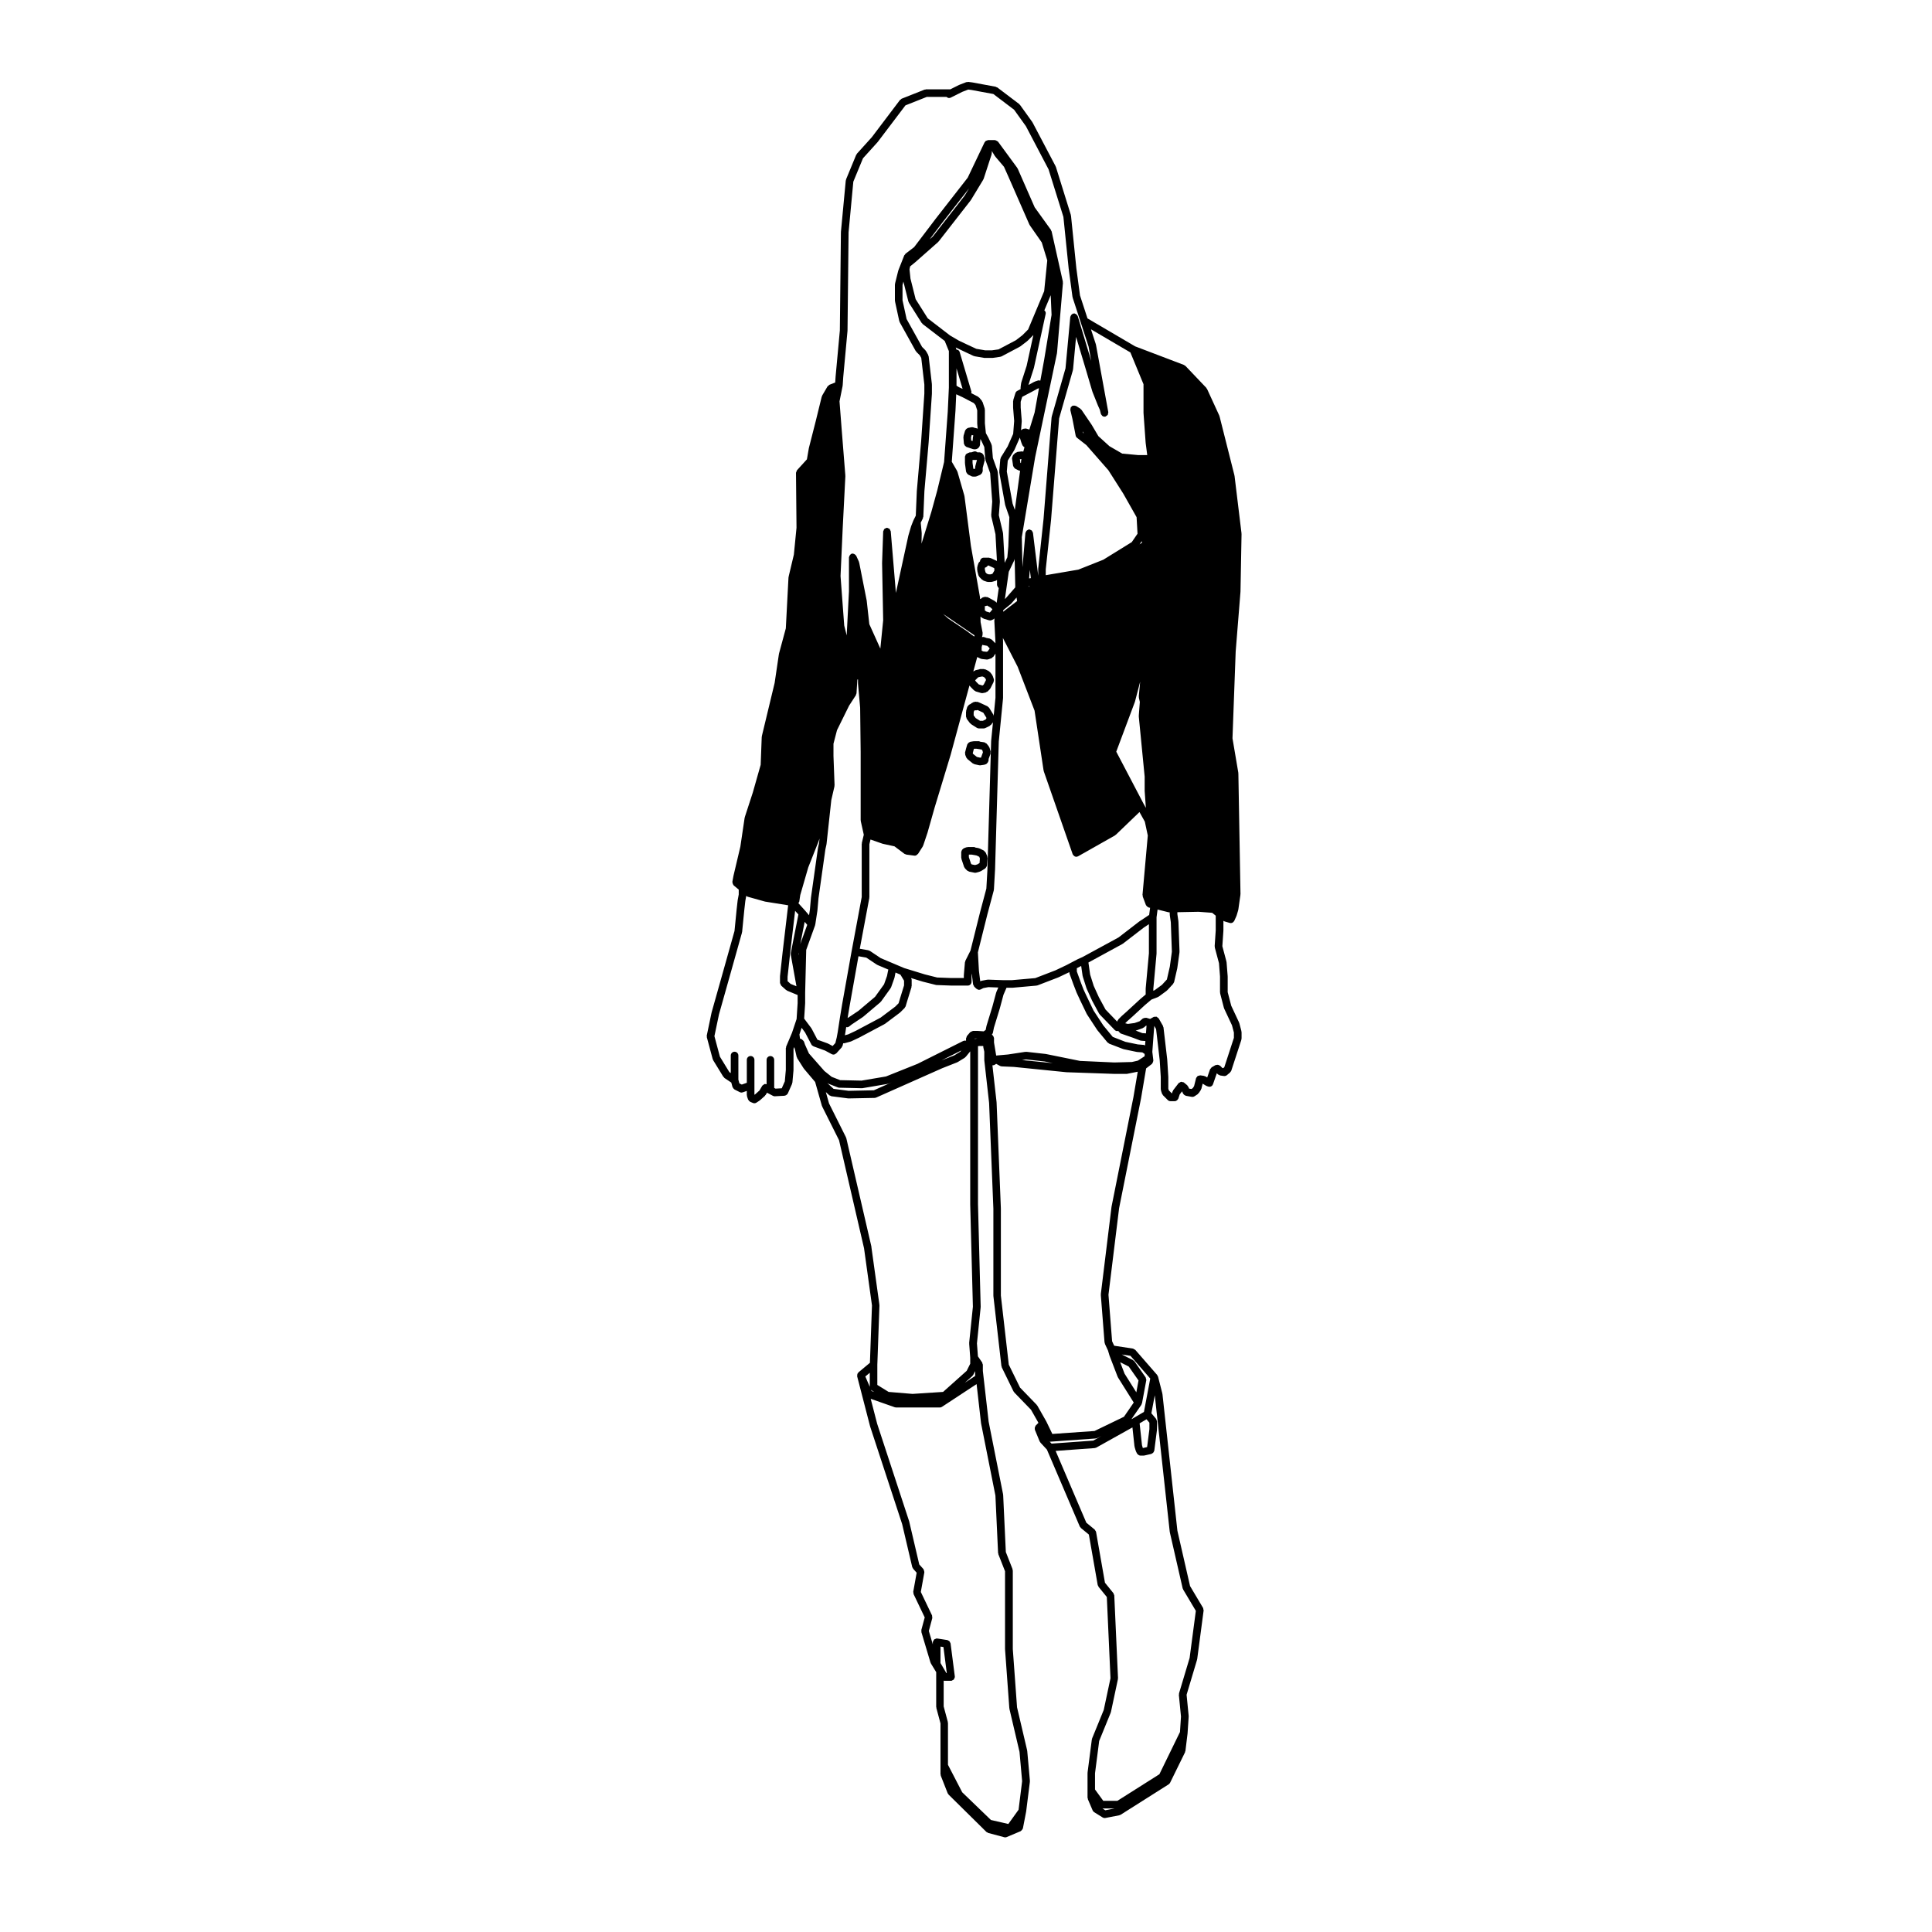 <?xml version="1.0" encoding="UTF-8"?>
<!-- Uploaded to: SVG Repo, www.svgrepo.com, Generator: SVG Repo Mixer Tools -->
<svg fill="#000000" width="800px" height="800px" version="1.1" viewBox="144 144 512 512" xmlns="http://www.w3.org/2000/svg">
 <g>
  <path d="m403.95 269.66c0.109-0.074 0.191-0.152 0.266-0.262 0.074-0.117 0.109-0.215 0.141-0.344 0.012-0.07 0.074-0.109 0.074-0.188v-0.867l0.523-1.996c0.031-0.105-0.035-0.191-0.039-0.297 0-0.102 0.051-0.188 0.02-0.281l-0.281-0.848c-0.023-0.082-0.105-0.105-0.152-0.172-0.07-0.117-0.133-0.207-0.242-0.289-0.109-0.082-0.211-0.105-0.336-0.141-0.082-0.02-0.137-0.098-0.223-0.098h-0.676c-0.262-0.207-0.574-0.332-0.918-0.227l-0.695 0.227h-0.406c-0.121 0-0.207 0.098-0.312 0.133l-0.133 0.023c-0.07 0.012-0.105 0.082-0.16 0.102-0.039 0.031-0.082 0.031-0.109 0.07-0.109 0.059-0.227 0.098-0.312 0.191-0.082 0.098-0.102 0.211-0.137 0.336-0.035 0.102-0.121 0.176-0.121 0.297v1.703c0 0.031 0.023 0.047 0.031 0.07 0 0.031-0.023 0.047-0.02 0.07l0.285 2.129c0.004 0.039 0.039 0.059 0.051 0.09 0.023 0.105 0.09 0.176 0.145 0.277 0.082 0.121 0.152 0.23 0.273 0.312 0.039 0.023 0.047 0.074 0.086 0.098l0.848 0.418c0.141 0.074 0.297 0.105 0.449 0.105h0.57c0.133 0 0.262-0.023 0.387-0.082l0.992-0.414c0.062-0.039 0.078-0.109 0.133-0.148zm-2.012-1.457-0.203-1.523v-0.777h1.168l-0.453 1.707c-0.012 0.047 0.023 0.086 0.02 0.133-0.012 0.051-0.055 0.082-0.055 0.125v0.324l-0.188 0.082h-0.133z"/>
  <path d="m398.79 371.63 0.711 2.125c0.035 0.105 0.117 0.16 0.176 0.246 0.035 0.047 0.02 0.105 0.066 0.145l0.57 0.57c0.074 0.082 0.188 0.07 0.277 0.117 0.09 0.047 0.137 0.137 0.242 0.156l1.414 0.289c0.066 0.016 0.133 0.02 0.195 0.02 0.098 0 0.188-0.012 0.281-0.039l0.992-0.289c0.035-0.012 0.051-0.051 0.086-0.059 0.055-0.031 0.117-0.02 0.172-0.055l1.133-0.711c0.031-0.016 0.031-0.055 0.055-0.082 0.109-0.086 0.16-0.203 0.23-0.316 0.059-0.105 0.133-0.195 0.145-0.312 0.004-0.031 0.035-0.039 0.035-0.07l0.137-1.988c0.004-0.09-0.059-0.145-0.074-0.227-0.016-0.086 0.031-0.16-0.004-0.246l-0.422-0.984c-0.051-0.105-0.156-0.141-0.238-0.227-0.082-0.09-0.117-0.215-0.238-0.277l-1.133-0.57c-0.051-0.02-0.102 0.012-0.152-0.012-0.051-0.02-0.07-0.07-0.121-0.082l-0.805-0.133c-0.121-0.051-0.227-0.145-0.367-0.145h-1.699c-0.07 0-0.109 0.059-0.18 0.074-0.066 0.012-0.121-0.023-0.188-0.004l-0.711 0.281c-0.07 0.023-0.09 0.105-0.145 0.141-0.109 0.082-0.191 0.145-0.273 0.262-0.074 0.109-0.109 0.211-0.137 0.336-0.02 0.07-0.086 0.117-0.086 0.195v1.559c0 0.059 0.055 0.102 0.066 0.156 0.008 0.055-0.031 0.102-0.012 0.156zm2.731 1.449-0.191-0.191-0.574-1.734v-0.672h0.75l1.32 0.238 0.68 0.336 0.176 0.43-0.086 1.223-0.574 0.359-0.625 0.176z"/>
  <path d="m399.8 344.05 0.289 0.711c0.051 0.125 0.156 0.215 0.25 0.309 0.023 0.031 0.02 0.082 0.055 0.105l1.414 1.145c0.082 0.066 0.176 0.059 0.266 0.098 0.059 0.031 0.09 0.09 0.152 0.105l1.273 0.277c0.07 0.016 0.141 0.02 0.211 0.02 0.047 0 0.098 0 0.137-0.012l0.988-0.137c0.023 0 0.039-0.031 0.059-0.035 0.086-0.016 0.16-0.016 0.242-0.055l0.289-0.137c0.055-0.031 0.066-0.098 0.109-0.125 0.109-0.082 0.176-0.16 0.246-0.277 0.074-0.117 0.121-0.211 0.141-0.344 0.016-0.059 0.07-0.102 0.07-0.156v-0.402l0.508-1.375c0.039-0.105-0.016-0.203-0.012-0.309 0.004-0.105 0.07-0.207 0.035-0.316l-0.289-0.992c-0.02-0.074-0.098-0.102-0.125-0.16-0.035-0.059-0.016-0.137-0.059-0.191l-0.539-0.672v-0.004l-0.031-0.035c-0.074-0.09-0.191-0.098-0.281-0.152-0.117-0.082-0.207-0.188-0.348-0.211l-1.129-0.172c-0.105-0.039-0.176-0.125-0.297-0.125h-1.281c-0.031 0-0.051 0.035-0.082 0.039-0.031 0-0.055-0.031-0.086-0.02l-0.848 0.137c-0.066 0.012-0.09 0.07-0.145 0.09-0.133 0.047-0.227 0.105-0.328 0.207-0.098 0.086-0.16 0.156-0.215 0.277-0.031 0.059-0.098 0.082-0.109 0.141l-0.289 0.996c0 0.004 0.004 0.012 0 0.016 0 0.004-0.012 0.004-0.012 0.016l-0.289 1.129c-0.031 0.109 0.039 0.211 0.051 0.316 0.02 0.086-0.031 0.188 0.008 0.281zm3.078 0.547-1.023-0.828-0.066-0.156 0.207-0.812v-0.004l0.102-0.352 0.121-0.02h0.562l1.375 0.215 0.191 0.238 0.141 0.492-0.457 1.246c-0.016 0.047 0.016 0.086 0.004 0.125l-0.301 0.047z"/>
  <path d="m442.87 315.79c-0.039-0.125-0.059-0.238-0.141-0.336-0.031-0.035-0.02-0.086-0.051-0.109l-0.562-0.559c-0.035-0.035-0.09-0.02-0.125-0.051-0.035-0.031-0.039-0.09-0.086-0.105l-0.992-0.57c-0.047-0.02-0.098 0-0.137-0.016-0.039-0.016-0.066-0.074-0.109-0.086l-0.562-0.141c-0.047-0.016-0.082 0.023-0.121 0.016-0.051 0-0.074-0.051-0.121-0.051h-0.562c-0.324 0-0.578 0.176-0.762 0.418l-0.137 0.023c-0.086 0.02-0.125 0.102-0.203 0.137-0.117 0.055-0.207 0.102-0.297 0.191-0.102 0.105-0.145 0.211-0.195 0.348-0.031 0.07-0.105 0.109-0.109 0.195l-0.312 2.41c-0.012 0.066 0.047 0.109 0.051 0.176 0.004 0.07-0.047 0.125-0.023 0.195l0.711 2.684c0.035 0.125 0.133 0.207 0.207 0.309 0.051 0.07 0.066 0.137 0.125 0.191 0.176 0.152 0.398 0.25 0.641 0.25h0.07l1.988-0.137c0.312-0.02 0.555-0.207 0.73-0.453 0.016-0.02 0.055-0.012 0.07-0.039l0.422-0.711c0.051-0.082 0.016-0.176 0.039-0.266 0.023-0.09 0.105-0.145 0.105-0.246v-0.887l0.535-2.293c0.012-0.039-0.023-0.082-0.02-0.117 0.008-0.133-0.027-0.234-0.066-0.371zm-3.562 1.754 0.16-1.375c0.074-0.047 0.16-0.035 0.223-0.098l0.098-0.098 0.309-0.074 0.699 0.398 0.066 0.074-0.438 1.867c-0.012 0.039 0.023 0.074 0.02 0.109-0.004 0.047-0.051 0.074-0.051 0.109v0.715l-0.012 0.016-0.629 0.051z"/>
  <path d="m331.32 418.9 1.559 5.805c0.016 0.059 0.07 0.09 0.098 0.137 0.02 0.047-0.004 0.09 0.02 0.125l2.695 4.398c0.035 0.059 0.105 0.039 0.145 0.086 0.059 0.074 0.07 0.172 0.152 0.23l1.809 1.211 0.324 1.188c0.004 0.012 0.016 0.02 0.02 0.031 0.016 0.051 0.066 0.082 0.09 0.133 0.09 0.172 0.195 0.316 0.359 0.414 0.023 0.016 0.031 0.051 0.055 0.066l1.414 0.711c0.145 0.07 0.301 0.105 0.453 0.105 0.109 0 0.227-0.02 0.332-0.059l1.066-0.379v1.129c0 0.059 0.055 0.102 0.066 0.156 0.012 0.055-0.031 0.105-0.012 0.16l0.289 0.848c0.004 0.016 0.02 0.02 0.023 0.035 0.02 0.051 0.066 0.082 0.098 0.121 0.102 0.172 0.215 0.301 0.383 0.387 0.031 0.012 0.039 0.051 0.07 0.066l0.711 0.293c0.125 0.051 0.258 0.082 0.383 0.082 0.203 0 0.395-0.066 0.559-0.176l0.848-0.559c0.02-0.016 0.02-0.047 0.039-0.059 0.02-0.02 0.051-0.012 0.07-0.031l1.281-1.145c0.051-0.047 0.047-0.117 0.086-0.168 0.031-0.039 0.09-0.023 0.109-0.07l0.352-0.59 1.566 0.828c0.152 0.082 0.312 0.117 0.473 0.117h0.055l2.551-0.137c0.031 0 0.047-0.031 0.074-0.035 0.195-0.023 0.371-0.109 0.523-0.25 0.059-0.051 0.102-0.102 0.141-0.16 0.039-0.055 0.102-0.086 0.125-0.152l1.133-2.559c0.023-0.051-0.012-0.105 0.004-0.156 0.016-0.059 0.074-0.102 0.082-0.156l0.289-3.254c0-0.016-0.016-0.023-0.016-0.039 0-0.02 0.02-0.031 0.02-0.051l0.004-5.617 0.195-0.469 0.223 0.777 0.422 1.84c0.016 0.07 0.082 0.105 0.105 0.168 0.02 0.051-0.004 0.102 0.023 0.141l1.703 2.684c0.016 0.02 0.047 0.016 0.059 0.035 0.016 0.02 0.004 0.055 0.023 0.082l2.977 3.516 1.785 6.312c0.012 0.039 0.051 0.059 0.066 0.09 0.012 0.031-0.012 0.059 0.004 0.09l4.481 8.949 6.625 28.633 2.102 15.156-0.543 15.199-3.055 2.543c-0.051 0.039-0.047 0.105-0.086 0.156-0.055 0.066-0.109 0.105-0.152 0.188-0.035 0.07-0.035 0.125-0.055 0.207-0.023 0.105-0.023 0.191-0.016 0.309 0.004 0.059-0.039 0.105-0.023 0.168l3.406 13.176c0 0.012 0.016 0.02 0.02 0.031 0 0.012-0.012 0.023-0.004 0.039l8.504 25.926 2.672 11.387c0.023 0.105 0.109 0.176 0.168 0.266 0.035 0.059 0.02 0.125 0.066 0.176l0.941 1.055-0.906 5.047c-0.02 0.105 0.051 0.195 0.07 0.309 0.012 0.105-0.035 0.207 0.016 0.309l2.957 6.184-0.898 3.324c-0.023 0.102 0.035 0.18 0.039 0.277 0 0.102-0.059 0.176-0.031 0.277l2.414 8.082c0.016 0.051 0.066 0.082 0.086 0.117s-0.004 0.086 0.02 0.117l1.41 2.312v9.211c0 0.051 0.047 0.082 0.055 0.121 0.004 0.051-0.035 0.09-0.02 0.133l1.102 4.121v13.473c0 0.07 0.059 0.105 0.074 0.172 0.012 0.066-0.031 0.133-0.004 0.191l1.84 4.684c0.035 0.09 0.117 0.141 0.176 0.215 0.031 0.039 0.02 0.102 0.055 0.125l10.055 9.922c0.07 0.07 0.168 0.059 0.25 0.105 0.074 0.039 0.109 0.125 0.203 0.145l4.254 1.133c0.086 0.02 0.172 0.031 0.258 0.031 0.133 0 0.266-0.023 0.395-0.082l3.688-1.559c0.047-0.02 0.055-0.07 0.098-0.098 0.125-0.074 0.211-0.176 0.301-0.309 0.059-0.086 0.117-0.145 0.145-0.246 0.012-0.035 0.051-0.055 0.055-0.098l0.848-4.387c0.004-0.012-0.012-0.02-0.004-0.031 0-0.016 0.016-0.02 0.016-0.035l0.992-7.934c0.004-0.039-0.031-0.07-0.031-0.105s0.039-0.07 0.035-0.105l-0.711-7.93c0-0.031-0.031-0.051-0.035-0.074s0.016-0.047 0.012-0.074l-2.676-11.402-1.125-15.441v-20.812c0-0.07-0.059-0.109-0.074-0.176-0.012-0.07 0.031-0.125 0.004-0.195l-1.777-4.523-0.707-15.129c0-0.031-0.031-0.047-0.035-0.074-0.004-0.031 0.02-0.051 0.016-0.082l-3.828-19.262-1.535-13.445v-1.664c0-0.117-0.086-0.188-0.117-0.293-0.031-0.098-0.004-0.203-0.066-0.289l-1.125-1.621-0.258-3.445 0.984-9.566c0-0.02-0.02-0.039-0.02-0.066 0-0.023 0.023-0.039 0.023-0.066l-0.711-27.195 0.004-34.547v-7.32l0.316-0.039h1.066v0.137c0 0.039 0.039 0.066 0.047 0.105 0.004 0.039-0.031 0.074-0.02 0.109l0.258 1.16v2.129c0 0.012-0.016 0.02-0.016 0.035 0 0.023 0.031 0.047 0.035 0.074 0 0.012-0.016 0.023-0.016 0.039l1.27 11.305 1.133 28.016v23.055c0 0.02 0.023 0.035 0.023 0.059 0 0.02-0.02 0.035-0.016 0.055l2.125 18.559c0.004 0.066 0.066 0.105 0.086 0.16 0.016 0.055-0.02 0.105 0.012 0.168l3.117 6.379c0.035 0.066 0.102 0.102 0.141 0.152 0.023 0.035 0.012 0.074 0.039 0.105l4.449 4.594 1.969 3.465-0.734 0.734c-0.055 0.051-0.039 0.125-0.082 0.188-0.074 0.105-0.105 0.203-0.137 0.328-0.031 0.133-0.031 0.246 0 0.383 0.016 0.066-0.023 0.133 0 0.191l1.281 3.117c0.031 0.074 0.105 0.109 0.145 0.176 0.023 0.039 0.016 0.09 0.047 0.117l1.723 1.859 8.715 20.391c0.051 0.109 0.141 0.18 0.227 0.266 0.031 0.035 0.023 0.09 0.059 0.117l2.117 1.742 2.344 13.375c0.02 0.105 0.105 0.172 0.152 0.262 0.035 0.07 0.016 0.141 0.059 0.195l2.203 2.715 0.973 21.52-1.785 8.398-3.094 7.582c-0.02 0.047 0.012 0.09 0 0.133-0.012 0.039-0.059 0.074-0.066 0.121l-1.133 8.785c-0.004 0.031 0.02 0.039 0.016 0.07 0 0.02-0.023 0.039-0.023 0.059v6.523c0 0.074 0.066 0.117 0.086 0.195 0.012 0.066-0.031 0.125 0 0.195l1.27 2.973c0.086 0.195 0.223 0.344 0.387 0.453 0.004 0 0.004 0.004 0.004 0.012l2.273 1.414c0.16 0.102 0.348 0.145 0.527 0.145 0.066 0 0.125-0.004 0.191-0.02l3.68-0.711c0.047-0.004 0.059-0.051 0.102-0.059 0.086-0.031 0.172-0.031 0.25-0.082l12.75-8.07c0.016-0.012 0.012-0.031 0.023-0.039 0.137-0.098 0.262-0.211 0.336-0.371l3.965-8.082c0.023-0.055-0.004-0.105 0.012-0.168 0.02-0.059 0.082-0.09 0.086-0.156l0.57-4.664c0-0.012-0.012-0.02-0.012-0.031 0.004-0.012 0.016-0.02 0.016-0.031l0.289-4.394c0-0.031-0.023-0.051-0.023-0.082 0-0.035 0.031-0.055 0.023-0.086l-0.551-5.629 2.777-9.289c0.012-0.031-0.016-0.051-0.012-0.082 0.012-0.031 0.039-0.047 0.047-0.082l1.703-12.891c0.016-0.117-0.066-0.211-0.086-0.324-0.023-0.105 0.012-0.223-0.051-0.324l-3.461-5.812-3.356-14.672-3.961-36.215c0-0.023-0.031-0.039-0.035-0.066-0.004-0.023 0.016-0.047 0.012-0.07l-1.148-4.492c-0.016-0.066-0.086-0.098-0.109-0.152-0.031-0.074-0.039-0.145-0.09-0.207-0.016-0.02-0.004-0.039-0.02-0.059l-5.809-6.664c-0.074-0.09-0.191-0.098-0.293-0.141-0.105-0.07-0.18-0.172-0.312-0.191l-4.988-0.762-0.551-1.188-0.961-12.328 2.816-22.93 5.801-29.039c0-0.012-0.004-0.012-0.004-0.02 0-0.004 0.012-0.012 0.012-0.012l1.352-7.977 1.531-1.176c0.035-0.031 0.035-0.082 0.066-0.105 0.098-0.102 0.133-0.203 0.18-0.324 0.055-0.125 0.105-0.227 0.105-0.363 0-0.047 0.039-0.082 0.035-0.117l-0.273-2.301 0.277-3.738 0.238-3.144 0.484 0.852 0.961 8.266 0.277 4.434v3.269c0 0.059 0.055 0.102 0.066 0.156 0.012 0.051-0.031 0.105-0.012 0.156l0.281 0.848c0.035 0.102 0.117 0.156 0.176 0.242 0.035 0.047 0.02 0.109 0.066 0.152l1.281 1.281c0.195 0.195 0.457 0.297 0.715 0.297h1.133c0.246 0 0.465-0.105 0.645-0.266 0.059-0.051 0.086-0.117 0.133-0.176 0.059-0.09 0.141-0.145 0.176-0.246l0.367-1.117 0.625-0.805 0.246 0.586c0.02 0.039 0.059 0.059 0.082 0.098 0.039 0.066 0.086 0.105 0.133 0.16 0.121 0.133 0.262 0.223 0.434 0.277 0.039 0.012 0.059 0.059 0.105 0.066l1.559 0.277c0.059 0.016 0.117 0.016 0.176 0.016 0.191 0 0.383-0.051 0.551-0.16l0.855-0.559c0.082-0.055 0.09-0.145 0.145-0.211 0.039-0.047 0.105-0.031 0.141-0.082l0.559-0.855c0.023-0.047 0.004-0.098 0.023-0.137 0.031-0.059 0.098-0.102 0.109-0.168l0.336-1.34 0.84 0.523c0.047 0.023 0.098 0.023 0.141 0.047 0.031 0.012 0.035 0.047 0.066 0.055l0.422 0.145c0.105 0.035 0.223 0.055 0.328 0.055 0.418 0 0.805-0.258 0.945-0.676v-0.004l1.008-2.891 0.004-0.012 0.309 0.309c0.086 0.086 0.195 0.082 0.293 0.121 0.102 0.051 0.156 0.141 0.273 0.16l0.988 0.145c0.051 0.012 0.102 0.012 0.145 0.012 0.227 0 0.453-0.074 0.645-0.227l0.855-0.711c0.047-0.039 0.035-0.102 0.07-0.137 0.098-0.102 0.203-0.188 0.246-0.328l2.684-8.219c0.02-0.055-0.02-0.105-0.016-0.16 0.012-0.059 0.066-0.09 0.066-0.145v-1.703c0-0.051-0.047-0.082-0.055-0.125-0.004-0.051 0.031-0.09 0.02-0.133l-0.559-2.125c-0.012-0.035-0.051-0.047-0.059-0.074-0.012-0.035 0.012-0.07-0.004-0.102l-2.082-4.449-0.941-3.602v-4.133c0-0.012-0.016-0.02-0.016-0.039-0.004-0.012 0.012-0.02 0.012-0.039l-0.289-3.68c0-0.039-0.035-0.059-0.039-0.09-0.012-0.031 0.02-0.059 0.012-0.098l-1.094-4.098 0.277-4.082c0-0.016-0.012-0.02-0.012-0.031 0-0.016 0.016-0.023 0.016-0.035v-2.555c0.055 0.035 0.121 0.031 0.18 0.055 0.031 0.012 0.047 0.055 0.082 0.066l1.414 0.418c0.098 0.031 0.191 0.039 0.289 0.039 0.207 0 0.398-0.07 0.562-0.188 0.055-0.035 0.082-0.102 0.121-0.137 0.086-0.09 0.18-0.156 0.23-0.266l0.57-1.27c0.012-0.023-0.004-0.051 0-0.07 0.012-0.02 0.035-0.035 0.047-0.059l0.422-1.414c0.012-0.023-0.012-0.047-0.012-0.07 0.012-0.031 0.039-0.051 0.047-0.082l0.562-3.965c0.004-0.031-0.02-0.051-0.02-0.082s0.031-0.051 0.031-0.082l-0.562-32.023c0-0.031-0.031-0.047-0.035-0.074 0-0.031 0.023-0.051 0.02-0.082l-1.543-9.105 0.277-7.551 0.57-15.445v-0.004l1.27-15.82c0-0.012-0.012-0.016-0.012-0.031s0.016-0.02 0.016-0.035l0.281-15.301c0-0.031-0.023-0.051-0.031-0.082 0-0.02 0.023-0.039 0.02-0.066l-1.84-15.16c-0.004-0.02-0.023-0.035-0.031-0.059-0.004-0.02 0.016-0.039 0.012-0.07l-3.965-15.723c-0.012-0.039-0.051-0.051-0.059-0.09-0.016-0.031 0.012-0.059-0.004-0.09l-3.254-7.082c-0.023-0.059-0.098-0.07-0.125-0.117-0.031-0.051-0.02-0.105-0.059-0.156l-5.531-5.812c-0.055-0.059-0.137-0.051-0.203-0.09-0.066-0.047-0.09-0.125-0.168-0.156l-12.965-4.934-12.625-7.41-1.984-6.082-0.969-7.231-1.414-13.895c-0.004-0.035-0.039-0.055-0.051-0.098-0.004-0.035 0.02-0.066 0.012-0.105l-3.969-12.75c-0.012-0.035-0.051-0.047-0.066-0.082-0.016-0.031 0.004-0.059-0.012-0.09l-6.109-11.602c-0.016-0.023-0.047-0.023-0.055-0.047-0.016-0.023-0.004-0.051-0.02-0.074l-3.254-4.535c-0.031-0.047-0.09-0.039-0.125-0.082-0.039-0.039-0.035-0.102-0.082-0.137l-5.805-4.398c-0.07-0.051-0.152-0.031-0.23-0.059-0.074-0.031-0.109-0.109-0.195-0.125l-6.098-1.129c-0.012 0-0.02 0.004-0.031 0.004s-0.016-0.016-0.023-0.016l-1.137-0.141c-0.105-0.016-0.16 0.055-0.258 0.066-0.082 0.012-0.156-0.035-0.238-0.004l-1.84 0.711c-0.02 0.004-0.02 0.023-0.039 0.035-0.016 0.004-0.035 0-0.051 0.004l-2.352 1.176c-0.012 0-0.02-0.016-0.031-0.016h-0.004-0.016-6.359c-0.07 0-0.109 0.059-0.18 0.074-0.066 0.012-0.125-0.023-0.191 0l-6.09 2.414c-0.098 0.035-0.121 0.137-0.195 0.195-0.074 0.055-0.172 0.059-0.23 0.137l-7.461 9.863-3.961 4.383c-0.047 0.051-0.031 0.117-0.059 0.172-0.035 0.051-0.102 0.066-0.121 0.121l-2.691 6.516c-0.023 0.055 0.016 0.105 0 0.16-0.016 0.051-0.07 0.074-0.074 0.133l-1.281 13.598c0 0.016 0.016 0.023 0.016 0.039-0.004 0.016-0.02 0.023-0.02 0.039l-0.281 26.035-1.133 12.281c0 0.012 0.004 0.012 0.004 0.02 0 0.004-0.004 0.012-0.004 0.012l-0.102 1.496-1.535 0.609c-0.109 0.051-0.156 0.16-0.246 0.242-0.082 0.07-0.188 0.09-0.246 0.18l-1.414 2.414c-0.031 0.047 0 0.102-0.02 0.145-0.023 0.051-0.082 0.07-0.098 0.121l-1.562 6.379v0.004l-1.84 7.211c-0.004 0.016 0.012 0.023 0.004 0.035-0.004 0.02-0.02 0.031-0.023 0.047l-0.516 2.977-2.609 2.863-0.023 0.031c-0.086 0.09-0.074 0.215-0.121 0.324-0.051 0.125-0.141 0.223-0.141 0.363l0.137 14.547-0.699 7.113-1.395 5.875c-0.004 0.031 0.02 0.059 0.016 0.09-0.004 0.035-0.039 0.059-0.047 0.098l-0.707 13.496-1.809 6.691c-0.004 0.02 0.012 0.039 0.012 0.059-0.004 0.023-0.031 0.035-0.035 0.059l-1.129 7.637-3.391 14.102c-0.012 0.031 0.02 0.059 0.016 0.102-0.004 0.035-0.047 0.059-0.047 0.102l-0.281 7.402-2.082 7.34-2.125 6.523c-0.012 0.031 0.016 0.059 0.004 0.09-0.004 0.031-0.039 0.047-0.047 0.082l-1.133 7.648-1.82 7.703c-0.004 0.012 0.004 0.02 0.004 0.031 0 0.012-0.016 0.016-0.016 0.023l-0.289 1.566c-0.012 0.051 0.031 0.086 0.031 0.133-0.012 0.137 0.031 0.242 0.082 0.367 0.047 0.121 0.082 0.23 0.172 0.328 0.031 0.035 0.023 0.09 0.066 0.121l1.34 1.117v1.289l-0.266 1.445c-0.004 0.012 0.004 0.02 0.004 0.031 0 0.02-0.02 0.031-0.02 0.047l-0.289 2.559v0.004 0.012l-0.551 5.582-2.957 10.535-3.113 11.047c-0.004 0.012 0.012 0.023 0.004 0.039-0.004 0.012-0.016 0.016-0.02 0.031l-1.273 6.09c-0.02 0.082 0.039 0.145 0.039 0.227 0.023 0.055-0.031 0.129-0.012 0.211zm26.871-45.016 2.664-6.731v-0.016c0-0.012 0.012-0.016 0.016-0.02l0.312-0.887-0.133 1.238-0.273 1.215c-0.004 0.016 0.012 0.023 0.012 0.047-0.004 0.012-0.02 0.02-0.023 0.035l-1.84 13.027c0 0.012 0.012 0.016 0.004 0.023 0 0.012-0.012 0.02-0.012 0.031l-0.289 3.266-0.223 1.438-0.977-1.152c-0.004-0.004-0.012-0.004-0.016-0.004-0.004-0.012 0-0.016-0.004-0.02l-1.828-2.016c0.07-0.09 0.109-0.156 0.145-0.262 0.02-0.055 0.074-0.098 0.086-0.152l0.266-1.754zm35.402-170.71v0l7.219-9.254-1.18 1.949-8.43 10.816-0.832 0.734zm23.324 91.84 0.273 2.203-0.469 0.07zm7.762-40.133 3.656-12.801c0.012-0.035-0.016-0.059-0.012-0.098 0.004-0.035 0.039-0.055 0.047-0.098l0.801-8.602 2.473 8.238 1.84 6.227c0.004 0.016 0.023 0.02 0.031 0.039 0.004 0.02-0.004 0.031 0 0.051l1.414 3.543c0.004 0.004 0.012 0.012 0.016 0.016 0.004 0.004-0.004 0.016 0 0.023l0.527 1.18 0.266 1.059c0.039 0.152 0.145 0.258 0.242 0.367 0.047 0.055 0.059 0.125 0.109 0.168 0.176 0.141 0.395 0.227 0.625 0.227 0.059 0 0.117-0.004 0.18-0.016 0.004 0 0.004-0.004 0.016-0.004 0.016-0.012 0.031-0.004 0.051-0.012 0.121-0.031 0.188-0.137 0.289-0.207 0.105-0.082 0.238-0.117 0.309-0.23 0.082-0.117 0.066-0.262 0.086-0.402 0.02-0.105 0.098-0.203 0.07-0.316l-0.012-0.055v-0.004l-0.004-0.02-3.25-17.77c-0.004-0.031-0.031-0.039-0.035-0.059-0.004-0.023 0.016-0.051 0.004-0.074l-1.301-3.988 10.449 6.133 3.477 8.422v7.609c0 0.012 0.016 0.02 0.016 0.039 0 0.012-0.012 0.02-0.012 0.031l0.559 7.793c0 0.012 0.012 0.02 0.016 0.031 0 0.012-0.012 0.02-0.012 0.031l0.422 3.25h-2.359l-4.266-0.395-3.391-1.961-2.934-2.664-1.762-2.984c-0.004-0.012-0.02-0.012-0.031-0.02-0.004-0.016 0-0.031-0.004-0.039l-2.695-3.965c-0.039-0.059-0.117-0.059-0.172-0.105-0.051-0.055-0.059-0.137-0.121-0.176l-1.125-0.707c-0.004-0.004-0.004-0.004-0.012-0.004-0.051-0.031-0.105-0.004-0.16-0.031-0.117-0.051-0.227-0.059-0.359-0.059-0.137 0-0.25 0-0.371 0.051-0.051 0.02-0.105-0.004-0.145 0.02-0.074 0.051-0.086 0.137-0.141 0.191-0.066 0.066-0.156 0.07-0.207 0.145-0.031 0.051-0.004 0.105-0.023 0.152-0.055 0.121-0.059 0.227-0.066 0.363 0 0.086-0.055 0.168-0.035 0.25l0.555 2.367 0.852 4.387c0.051 0.246 0.18 0.453 0.363 0.594 0.004 0.004 0 0.004 0.004 0.012l2.473 1.93 5.836 6.664 3.926 6.172h0.004l3.543 6.266 0.246 4.383-1.527 2.227-7.543 4.664-6.609 2.625-8.641 1.473v-1.57l1.41-13.125c0-0.004-0.004-0.012-0.004-0.02 0 0 0.004 0 0.004-0.012zm6.297 3.781-0.07-0.348 0.324 0.543zm-17.281 62.047 4.473 11.609 2.398 15.91c0.004 0.039 0.047 0.059 0.055 0.102 0.012 0.031-0.016 0.055-0.004 0.086l7.652 21.961c0.012 0.035 0.051 0.055 0.066 0.086 0.016 0.031-0.004 0.059 0.012 0.082 0.02 0.039 0.07 0.023 0.09 0.055 0.188 0.273 0.465 0.457 0.785 0.457 0.105 0 0.223-0.02 0.328-0.055 0.02-0.004 0.031-0.035 0.051-0.047 0.039-0.016 0.082-0.012 0.117-0.031l9.773-5.527c0.039-0.023 0.047-0.074 0.082-0.105 0.039-0.031 0.09-0.02 0.121-0.051l6.281-6.035 1.422 2.551 0.781 3.672-1.402 15.715c-0.012 0.082 0.055 0.137 0.07 0.215 0.012 0.074-0.039 0.145-0.012 0.223l0.848 2.273c0.016 0.047 0.059 0.066 0.082 0.102 0.035 0.074 0.086 0.109 0.137 0.176 0.109 0.133 0.238 0.223 0.395 0.281 0.047 0.016 0.066 0.07 0.109 0.082l0.383 0.086-0.246 1.883-2.602 1.727c-0.012 0.004-0.012 0.023-0.02 0.031-0.012 0.004-0.031 0-0.039 0.012l-5.461 4.207-9.551 5.195-1.215 0.539c-0.012 0.012-0.016 0.02-0.023 0.031-0.012 0-0.023-0.012-0.035 0l-2.957 1.551-2.926 1.391-5.356 2.062-6.184 0.543h-2.371l-3.93-0.141c-0.016-0.004-0.031-0.004-0.039-0.004-0.035 0-0.059 0.039-0.098 0.039-0.031 0-0.059-0.023-0.09-0.02l-1.562 0.293c-0.051 0.012-0.074 0.066-0.121 0.082-0.047 0.016-0.102-0.016-0.141 0.012l-0.047 0.023-0.348-2.777-0.273-4.883 2.516-10.07 1.699-6.363c0.012-0.039-0.02-0.07-0.016-0.105 0.004-0.035 0.047-0.059 0.047-0.098l0.289-5.098c0-0.004-0.004-0.004-0.004-0.012 0.004-0.004 0.012-0.012 0.012-0.016l0.992-34.121 1.129-11.438c0-0.02-0.016-0.035-0.016-0.051 0-0.02 0.02-0.031 0.02-0.051v-15.023c0-0.012-0.012-0.02-0.012-0.031s0.012-0.016 0.012-0.023l-0.047-0.812zm31.062 9.301c0.004-0.02-0.012-0.039 0-0.059 0.004-0.02 0.023-0.023 0.031-0.047l1.367-5.25-0.367 3.906c-0.004 0.059 0.047 0.102 0.051 0.156 0 0.055-0.047 0.102-0.031 0.156l0.258 1.145-0.277 3.664c0 0.031 0.031 0.051 0.031 0.086 0 0.035-0.035 0.055-0.031 0.098l1.559 15.973v3.769c0 0.012 0.016 0.02 0.016 0.039 0 0.012-0.012 0.02-0.012 0.031l0.316 4.418-0.559-1.004h-0.004l-7.285-13.887zm16.875 55.625 3.606 0.266 0.941 0.762v3.918l-0.281 4.18c-0.004 0.059 0.047 0.102 0.051 0.156 0.012 0.059-0.035 0.105-0.02 0.168l1.113 4.168 0.273 3.527v4.231c0 0.051 0.047 0.082 0.055 0.125 0.004 0.047-0.031 0.086-0.02 0.125l0.992 3.824c0.012 0.035 0.051 0.055 0.059 0.098 0.012 0.023-0.012 0.055 0.004 0.082l2.082 4.449 0.508 1.918v1.406l-2.543 7.789-0.293 0.242-0.215-0.035-0.613-0.613c-0.07-0.066-0.156-0.051-0.238-0.102-0.117-0.066-0.211-0.117-0.344-0.137-0.137-0.02-0.25 0.012-0.383 0.051-0.086 0.02-0.168-0.012-0.246 0.031l-0.938 0.539-0.059 0.031c-0.105 0.059-0.137 0.18-0.211 0.277-0.082 0.09-0.191 0.145-0.238 0.266l-0.023 0.07-0.73 2.098-0.445-0.285c-0.066-0.039-0.141-0.012-0.211-0.039-0.07-0.02-0.105-0.102-0.188-0.105l-0.992-0.137c-0.105-0.012-0.195 0.059-0.301 0.082-0.141 0.031-0.293 0.031-0.406 0.109-0.07 0.051-0.09 0.133-0.141 0.203-0.102 0.109-0.223 0.207-0.266 0.363l-0.527 2.106-0.344 0.523-0.348 0.23-0.629-0.105-0.207-0.492c-0.031-0.082-0.117-0.102-0.16-0.16-0.051-0.074-0.051-0.16-0.117-0.223l-0.855-0.711c-0.004-0.012-0.016-0.004-0.02-0.012-0.004 0-0.004-0.012-0.012-0.016-0.121-0.098-0.273-0.086-0.414-0.109-0.105-0.02-0.203-0.102-0.312-0.086-0.141 0.016-0.25 0.121-0.379 0.203-0.098 0.059-0.211 0.059-0.293 0.152-0.004 0.004 0 0.016-0.004 0.02-0.004 0.004-0.012 0.004-0.016 0.004l-1.414 1.84c-0.039 0.051-0.02 0.117-0.047 0.168-0.031 0.059-0.098 0.074-0.109 0.133l-0.191 0.574-0.812-0.805-0.145-0.453v-3.109c0-0.016-0.016-0.02-0.016-0.039 0-0.012 0.012-0.016 0.012-0.023l-0.281-4.523c0-0.016-0.012-0.016-0.016-0.023 0-0.016 0.012-0.02 0.012-0.031l-0.992-8.504c-0.012-0.07-0.074-0.105-0.098-0.168-0.023-0.074 0.012-0.145-0.031-0.215l-1.133-1.988c-0.074-0.125-0.207-0.16-0.312-0.242-0.105-0.074-0.172-0.191-0.297-0.227-0.09-0.023-0.18 0.035-0.277 0.035-0.16 0-0.328-0.031-0.48 0.051l-0.012 0.012-0.902 0.5-1.008-0.301c-0.039-0.016-0.074 0.016-0.109 0.012-0.125-0.023-0.238 0.012-0.367 0.039-0.133 0.023-0.258 0.039-0.367 0.117-0.031 0.02-0.07 0.012-0.098 0.031l-0.852 0.73-1.297 0.457-1.809 0.242-0.695-0.18 0.488-0.492 1.23-1.094 0.004-0.004c0.004-0.004 0.004-0.004 0.012-0.004l3.535-3.258 1.684-1.422 1.684-0.648c0.035-0.012 0.047-0.055 0.082-0.07 0.051-0.031 0.105-0.02 0.156-0.055l2.125-1.559c0.031-0.023 0.031-0.066 0.055-0.098 0.031-0.02 0.07-0.012 0.098-0.039l1.562-1.703c0.047-0.051 0.031-0.117 0.066-0.176 0.059-0.098 0.145-0.16 0.176-0.277l0.848-3.688c0.004-0.02-0.012-0.031-0.012-0.051 0.004-0.02 0.02-0.023 0.023-0.039l0.57-4.102c0.004-0.035-0.023-0.059-0.023-0.09 0.004-0.035 0.035-0.055 0.035-0.09l-0.289-7.941c0-0.02-0.023-0.031-0.023-0.051 0-0.02 0.02-0.039 0.016-0.059l-0.277-1.91v-0.504zm-68.848 129.34h-0.043zm-18.285-6.773v3.316l-1.176-2.734 1.176-0.984zm0.48 4.434-0.133-0.312c0.02 0.02 0.047 0.016 0.066 0.031 0.031 0.023 0.031 0.074 0.07 0.102l0.719 0.441zm0.598-79.695-6.688 0.137-3.981-0.52-1.641-1.512c0.051 0.039 0.105 0.031 0.156 0.059 0.039 0.02 0.055 0.074 0.102 0.09l2.551 0.992c0.105 0.047 0.223 0.059 0.328 0.066 0.004 0 0.004 0.004 0.012 0.004h0.016 0.012 0.004l5.926 0.137h0.023c0.055 0 0.109 0 0.168-0.012l6.66-1.133c0.02-0.004 0.023-0.023 0.047-0.031 0.055-0.012 0.105-0.012 0.16-0.031l0.867-0.348zm-18.219-15.32 1.648 3.148h0.004l0.02 0.039c0.105 0.215 0.293 0.344 0.5 0.434 0.02 0.012 0.023 0.039 0.051 0.051l3.059 1.113 1.77 0.953c0.152 0.082 0.312 0.117 0.48 0.117 0.25 0 0.473-0.117 0.66-0.293 0.023-0.023 0.066-0.016 0.09-0.039l1.414-1.566c0.047-0.051 0.031-0.121 0.066-0.176 0.055-0.086 0.141-0.152 0.168-0.258l0.168-0.676c0.047 0.012 0.086 0.02 0.125 0.02 0.086 0 0.172-0.012 0.262-0.031l1.562-0.422c0.02 0 0.023-0.023 0.047-0.031 0.039-0.016 0.086-0.012 0.121-0.031l2.125-0.996c0.004-0.004 0.004-0.016 0.016-0.016 0.012-0.004 0.02 0 0.031-0.012l6.66-3.543c0.02-0.012 0.023-0.039 0.047-0.051 0.031-0.02 0.066-0.012 0.09-0.031l3.965-2.973c0.02-0.02 0.02-0.051 0.039-0.07 0.02-0.016 0.051-0.012 0.07-0.031l1.133-1.133c0.047-0.039 0.035-0.105 0.07-0.16 0.066-0.09 0.152-0.152 0.18-0.262l0.418-1.395c0-0.004 0.004-0.012 0.004-0.012l1.137-3.688c0.016-0.055-0.023-0.102-0.016-0.156 0.012-0.051 0.059-0.086 0.059-0.137v-1.691c0-0.102-0.082-0.16-0.105-0.25-0.016-0.055 0-0.109-0.023-0.16l3.074 0.945h0.039c0.004 0.004 0.004 0.012 0.012 0.012l3.402 0.855c0.07 0.02 0.133 0.02 0.195 0.031h0.012 0.031 0.012l3.789 0.141c0.016 0.004 0.031 0.004 0.039 0.004h4.387c0.555 0 1.008-0.453 1.008-1.012v-1.684l0.047-0.516 0.359 2.887c0.02 0.152 0.121 0.25 0.195 0.371 0.047 0.074 0.035 0.16 0.098 0.223l0.57 0.559c0.023 0.02 0.059 0.012 0.086 0.031 0.18 0.152 0.395 0.258 0.625 0.258 0.152 0 0.309-0.031 0.449-0.105l0.719-0.359 1.32-0.242 2.625 0.098-0.516 1.188c-0.012 0.031 0.012 0.051 0 0.082-0.012 0.023-0.039 0.035-0.051 0.059l-0.984 3.664-1.559 5.098c-0.004 0.016 0.012 0.031 0.004 0.051-0.004 0.02-0.023 0.023-0.031 0.047l-0.211 1.043-0.52 0.387-1.461-0.105c-0.016-0.004-0.023 0.012-0.039 0.012s-0.023-0.02-0.039-0.02h-1.297c-0.016 0-0.023 0.02-0.039 0.02-0.133 0-0.238 0.09-0.359 0.145-0.117 0.059-0.242 0.082-0.328 0.168-0.012 0.016-0.031 0.012-0.039 0.02l-0.848 0.992c-0.082 0.102-0.066 0.215-0.105 0.332-0.039 0.105-0.133 0.195-0.133 0.324v0.594c-0.211-0.059-0.449-0.047-0.664 0.055-0.016 0.004-0.039-0.012-0.059 0l-12.152 6.082-8.348 3.34-6.469 1.098-5.668-0.125-2.242-0.875-1.934-1.547-4.098-4.656-1.047-2.352-0.273-0.805c-0.012-0.031-0.051-0.039-0.066-0.07-0.055-0.125-0.156-0.203-0.262-0.297-0.098-0.09-0.16-0.176-0.277-0.227-0.031-0.012-0.039-0.051-0.074-0.059l-0.367-0.105-0.152-1.109 0.586-1.77zm17.016-35.633c0.004-0.035-0.023-0.059-0.02-0.098 0.004-0.031 0.039-0.055 0.039-0.09v-14.066l0.297-1.254 3.184 1.113c0.031 0.012 0.066 0.012 0.102 0.02 0.004 0 0.012 0.012 0.02 0.012l3.043 0.66 2.66 1.996c0.102 0.082 0.223 0.082 0.328 0.109 0.059 0.016 0.086 0.074 0.141 0.086l2.125 0.277c0.047 0.012 0.09 0.012 0.133 0.012 0.312 0 0.559-0.172 0.746-0.406 0.031-0.035 0.082-0.02 0.105-0.055l1.27-1.988c0.02-0.035 0.004-0.082 0.02-0.105 0.02-0.047 0.07-0.07 0.086-0.117l1.137-3.394c0.004-0.004-0.004-0.012 0-0.02 0-0.012 0.016-0.016 0.016-0.023l1.84-6.5v-0.004l4.254-14.02v-0.016c0-0.004 0.012-0.012 0.012-0.016l5.008-18.445 0.109 0.168c0.02 0.031 0.059 0.02 0.086 0.051 0.023 0.031 0.016 0.082 0.047 0.105l0.992 0.996c0.066 0.066 0.156 0.055 0.23 0.098 0.074 0.051 0.105 0.137 0.195 0.16l1.414 0.418c0.098 0.031 0.191 0.039 0.289 0.039 0.066 0 0.125-0.004 0.191-0.02l0.711-0.137c0.105-0.02 0.152-0.105 0.242-0.156 0.098-0.051 0.203-0.039 0.281-0.117l0.57-0.57c0.031-0.031 0.02-0.074 0.047-0.105 0.047-0.055 0.105-0.09 0.141-0.152l0.848-1.691v-0.004c0.02-0.031-0.004-0.082 0.012-0.117 0.074-0.215 0.109-0.441 0.047-0.648l-0.289-0.848c-0.02-0.059-0.086-0.082-0.109-0.125-0.031-0.059-0.012-0.125-0.051-0.176l-0.559-0.711c-0.051-0.07-0.133-0.059-0.191-0.105-0.059-0.047-0.082-0.133-0.145-0.168l-0.855-0.434c-0.082-0.039-0.156 0-0.238-0.02-0.082-0.02-0.133-0.09-0.215-0.09h-0.992c-0.082 0-0.125 0.07-0.203 0.09l-1.008 0.227c-0.105 0.02-0.152 0.117-0.238 0.168-0.086 0.039-0.18 0.031-0.25 0.102l-0.102 0.102 1.055-3.871 0.855 0.422c0.09 0.051 0.188 0.051 0.277 0.07 0.023 0.004 0.039 0.031 0.066 0.035l1.281 0.141c0.039 0.004 0.082 0.012 0.109 0.012 0.105 0 0.215-0.02 0.324-0.059l0.848-0.293c0.152-0.055 0.227-0.188 0.332-0.297 0.051-0.051 0.137-0.035 0.176-0.098l0.543-0.805 0.02-0.031v11.707l-0.48 4.812c0-0.023-0.02-0.047-0.023-0.07-0.023-0.09 0.004-0.18-0.047-0.266l-1.133-1.84c-0.055-0.09-0.156-0.105-0.23-0.168-0.074-0.07-0.105-0.176-0.203-0.215l-1.84-0.855c-0.012 0-0.016 0.004-0.023 0-0.004 0-0.004-0.012-0.016-0.016l-0.711-0.293c-0.105-0.047-0.215 0.012-0.328 0-0.105-0.012-0.195-0.07-0.309-0.047l-0.57 0.145c-0.098 0.023-0.133 0.109-0.211 0.16-0.086 0.039-0.18 0.031-0.25 0.102l-0.168 0.168-0.398 0.195-0.012 0.012-0.004-0.008c-0.004 0-0.004 0.012-0.016 0.016-0.133 0.074-0.203 0.211-0.297 0.336-0.012 0.016-0.023 0.023-0.035 0.039-0.047 0.07-0.137 0.105-0.16 0.188 0 0.012 0.004 0.02 0 0.023 0 0.004-0.012 0.012-0.016 0.02l-0.289 0.996c-0.016 0.051 0.023 0.098 0.016 0.141-0.004 0.055-0.055 0.086-0.055 0.133v1.281c0 0.117 0.09 0.191 0.121 0.297s0.012 0.215 0.082 0.309l0.848 1.133c0.035 0.051 0.102 0.031 0.141 0.07 0.055 0.059 0.059 0.137 0.121 0.176l1.566 0.992c0.168 0.105 0.352 0.156 0.539 0.156h1.27c0.152 0 0.309-0.031 0.449-0.105l1.137-0.562c0.082-0.039 0.102-0.133 0.168-0.188 0.051-0.051 0.125-0.031 0.172-0.09l0.535-0.672-0.484 4.902c0 0.016 0.012 0.023 0.012 0.039 0 0.012-0.016 0.02-0.016 0.031l-0.992 34.152s0.004 0 0.004 0.004l-0.281 4.941-1.676 6.289v0.012c0 0.004-0.004 0.012-0.004 0.012l-2.523 10.105-1.367 2.727c-0.031 0.059 0.004 0.125-0.016 0.188-0.02 0.07-0.086 0.105-0.09 0.176l-0.289 3.394c0 0.02 0.016 0.031 0.016 0.039-0.004 0.02-0.02 0.031-0.02 0.051v0.699h-3.379l-3.684-0.137-3.25-0.816-5.488-1.684-2.637-1.117-3.586-1.516-2.902-1.941c-0.066-0.047-0.137-0.016-0.207-0.039-0.07-0.031-0.105-0.105-0.18-0.109l-2.258-0.395zm25.68-70.855h-0.02c-0.004-0.012-0.004-0.016-0.012-0.02l-4.777-3.231-1.344-1.203 8.363 5.699-0.086 0.316h-0.004zm-10.191-82.773-3.211-5.082-1.367-5.445-0.258-2.469 0.168-0.77 1.289-1.047c0.004-0.004 0.004-0.012 0.012-0.016 0.004-0.004 0.016 0 0.02-0.004l6.09-5.379c0.031-0.023 0.02-0.066 0.047-0.098 0.023-0.02 0.066-0.012 0.086-0.039l8.504-10.914c0.02-0.02 0.004-0.051 0.02-0.074 0.012-0.016 0.035-0.012 0.047-0.023l3.258-5.379c0.02-0.031 0-0.066 0.016-0.098 0.02-0.039 0.07-0.066 0.086-0.109l2.125-6.519c0.02-0.055-0.02-0.105-0.016-0.16 0.012-0.055 0.066-0.09 0.066-0.152v-0.562l0.82 1.344c0.016 0.02 0.051 0.016 0.066 0.035 0.02 0.023 0.012 0.066 0.031 0.09l2.312 2.719 1.211 2.711 5.527 12.617c0.02 0.039 0.059 0.059 0.082 0.098 0.02 0.02 0.004 0.055 0.02 0.074l3.164 4.539 1.461 4.762-0.82 8.152-4.254 10.156-1.523 1.527-1.723 1.324-4.59 2.422-1.719 0.246h-1.848l-2.324-0.395-2.289-1.066h-0.004l-2.344-1.109-2.328-1.367zm26.777 71.125c-0.016 0.02-0.035 0.02-0.051 0.039l0.004-0.168 0.266-0.047c-0.078 0.062-0.168 0.094-0.219 0.176zm-12.918 35.543-1.164-0.734-0.527-0.711v-0.801l0.121-0.434 0.156-0.074v-0.004l0.082-0.035h0.473c0.074 0 0.117-0.066 0.188-0.082l1.527 0.711 0.82 1.328v0.223l-0.207 0.262-0.727 0.352zm-4.133-97.836c0 0.008 0.004 0.008 0 0l2.414 1.133c0.066 0.031 0.133 0.031 0.203 0.047 0.023 0.012 0.035 0.031 0.059 0.039l2.551 0.434c0.055 0.012 0.109 0.012 0.168 0.012h1.988c0.047 0 0.098 0 0.141-0.012l1.98-0.289c0.031-0.004 0.039-0.035 0.07-0.039 0.09-0.02 0.176-0.02 0.262-0.07l4.82-2.551c0.023-0.012 0.023-0.039 0.051-0.059 0.031-0.016 0.066-0.012 0.098-0.031l1.84-1.414c0.02-0.016 0.016-0.047 0.035-0.059 0.02-0.02 0.047-0.012 0.066-0.031l1.516-1.516-1.785 8.176-1.406 4.359c-0.012 0.035 0.016 0.059 0.004 0.098-0.004 0.035-0.039 0.047-0.047 0.082l-0.137 0.984c-0.004 0.023 0.02 0.047 0.02 0.074-0.004 0.023-0.031 0.039-0.031 0.07v0.492l-0.871 0.465c-0.23 0.117-0.414 0.324-0.504 0.594l-0.57 1.84c-0.016 0.055 0.02 0.105 0.016 0.152-0.012 0.059-0.059 0.09-0.059 0.145v1.703c0 0.016 0.016 0.02 0.016 0.039 0.004 0.016-0.012 0.023-0.012 0.039l0.281 3.465-0.266 3.422-1.473 3.344-1.793 2.898c-0.047 0.07-0.016 0.152-0.039 0.23-0.023 0.074-0.105 0.121-0.105 0.211l-0.281 3.266c-0.004 0.051 0.039 0.082 0.039 0.125 0 0.047-0.039 0.09-0.031 0.137l1.559 8.641c0.004 0.031 0.039 0.051 0.051 0.082 0.004 0.031-0.016 0.051-0.004 0.07l1.066 3.078-0.277 7.754-0.262 2.871-0.699 1.465-0.43-7.766c0-0.031-0.035-0.051-0.039-0.082-0.004-0.035 0.023-0.059 0.016-0.102l-1.098-4.664 0.273-3.527c0.004-0.031-0.023-0.047-0.023-0.074 0-0.031 0.031-0.051 0.023-0.082l-0.562-7.793c-0.004-0.047-0.051-0.07-0.059-0.105-0.012-0.059 0.023-0.105 0.004-0.156l-1.234-3.426-0.273-3.266c-0.004-0.07-0.066-0.105-0.086-0.176-0.016-0.055 0.02-0.105-0.004-0.156l-0.852-1.84c-0.004-0.012-0.023-0.012-0.031-0.023-0.004-0.016 0-0.023-0.004-0.039l-0.605-1.09-0.262-2.586v-3.637c0-0.059-0.055-0.09-0.066-0.145-0.004-0.059 0.035-0.105 0.016-0.168l-0.559-1.703c-0.023-0.07-0.098-0.098-0.125-0.152-0.031-0.055-0.016-0.133-0.059-0.18l-0.711-0.848c-0.047-0.055-0.121-0.051-0.172-0.09-0.059-0.051-0.07-0.121-0.133-0.156l-1.82-0.945c0.023-0.145 0.09-0.289 0.047-0.438l-3.113-10.48c-0.109-0.402-0.488-0.594-0.883-0.637-0.016-0.059 0.02-0.109 0-0.168l-0.152-0.371zm22.859-14.961 0.227 5.215-1.969 11.926v0.004l-1.004 5.488c-0.039-0.016-0.086-0.004-0.125-0.012-0.137-0.02-0.25-0.059-0.379-0.031-0.031 0.012-0.055-0.012-0.082 0l-0.852 0.289c-0.031 0.012-0.039 0.047-0.07 0.059s-0.066-0.012-0.098 0.012l-1.531 0.832 0.023-0.145 1.387-4.301c0.004-0.02-0.012-0.035-0.004-0.051 0.004-0.02 0.023-0.031 0.031-0.051l3.117-14.312c0.082-0.367-0.102-0.68-0.359-0.91zm-17.887 94.402-0.414-0.207v-0.934l0.172-0.605c0.02 0.012 0.031 0.031 0.051 0.035l1.258 0.23 0.594 0.598 0.047 0.121-0.109 0.152c-0.004 0.004 0 0.016-0.004 0.02-0.004 0.012-0.016 0.012-0.02 0.016l-0.383 0.562-0.309 0.105zm3.238-2.156-0.977-0.973c-0.074-0.082-0.176-0.07-0.266-0.105-0.09-0.055-0.145-0.152-0.258-0.172l-0.961-0.188h-0.004c-0.098-0.082-0.195-0.09-0.312-0.125-0.133-0.051-0.25-0.117-0.395-0.105-0.023 0-0.047-0.02-0.07-0.02l-0.324 0.051 0.168-0.629c0.02-0.082-0.031-0.145-0.031-0.227s0.059-0.145 0.047-0.227l-0.551-2.883-0.035-1.461 0.562 0.398c0.059 0.047 0.133 0.039 0.195 0.07 0.039 0.016 0.055 0.066 0.102 0.082l1.414 0.422c0.102 0.031 0.195 0.039 0.293 0.039 0.145 0 0.301-0.031 0.441-0.102l0.57-0.289c0.082-0.039 0.102-0.125 0.16-0.18 0 0 0.004 0 0.004-0.004l-0.055 0.43c-0.004 0.035 0.023 0.055 0.023 0.09-0.004 0.035-0.035 0.055-0.035 0.098l0.289 5.523zm-0.895-9.109 0.09 0.137-0.672 0.816-0.016 0.012-0.875-0.258-0.438-0.312v-1.16h0.273c0.121 0 0.207-0.098 0.312-0.133l0.918 0.508zm7.652-38.645-0.145-0.074-0.137-0.934 0.422-0.055-0.07 0.301c-0.004 0.023 0.016 0.047 0.012 0.066 0 0.031-0.031 0.051-0.031 0.074zm-7.184 27.789 0.141 0.141v0.574l-0.504 0.84-0.465 0.137h-0.543l-0.469-0.16-0.348-0.348-0.188-0.734v-0.422l0.035-0.105 0.281-0.098c0.082-0.023 0.105-0.105 0.168-0.152 0.117-0.07 0.203-0.137 0.281-0.246 0.035-0.047 0.098-0.059 0.117-0.105h0.016zm-6.047-34.602 0.191-0.637h0.023l0.398 0.102-0.02 0.055c-0.02 0.055 0.016 0.102 0 0.152-0.012 0.051-0.066 0.09-0.07 0.141l-0.098 1.152-0.363-0.121zm11.609 19.223-0.594-1.703-1.527-8.473 0.25-2.883 1.719-2.766c0.012-0.02 0-0.039 0.012-0.059 0.016-0.031 0.047-0.039 0.059-0.07l1.41-3.219 0.379 1.258c0.004 0.02 0.023 0.023 0.031 0.039 0.004 0.02-0.004 0.035 0 0.051l0.289 0.711c0.02 0.051 0.066 0.07 0.09 0.105 0.039 0.07 0.086 0.109 0.137 0.168 0.098 0.105 0.188 0.176 0.309 0.238l-0.309 1.125h-0.012c-0.07-0.02-0.121 0.023-0.191 0.02-0.082-0.004-0.125-0.07-0.211-0.051l-1.133 0.137c-0.117 0.02-0.188 0.117-0.293 0.168-0.102 0.051-0.211 0.039-0.293 0.117l-0.57 0.562c-0.02 0.02-0.012 0.055-0.031 0.074-0.09 0.102-0.105 0.223-0.145 0.352-0.039 0.117-0.105 0.227-0.098 0.352 0 0.031-0.023 0.051-0.02 0.082l0.289 1.98c0.004 0.039 0.039 0.059 0.051 0.098 0.023 0.105 0.09 0.168 0.141 0.258 0.082 0.133 0.152 0.242 0.281 0.316 0.035 0.031 0.039 0.074 0.082 0.098l0.852 0.422c0.086 0.047 0.172 0.047 0.262 0.066 0.023 0 0.035 0.031 0.066 0.035l0.121 0.016zm2.973-21.566c-0.02-0.012-0.039 0.012-0.059 0.004-0.117-0.031-0.23 0.016-0.352 0.031-0.141 0.016-0.289 0.004-0.402 0.086-0.016 0.012-0.035 0-0.051 0.012l-0.422 0.289c-0.02 0.012-0.016 0.035-0.035 0.051l0.188-2.394c0-0.031-0.023-0.051-0.023-0.082 0-0.035 0.023-0.055 0.023-0.086l-0.281-3.477v-1.531l0.402-1.301 2.602-1.367 0.004-0.004c0-0.004 0.004 0 0.012-0.004l1.492-0.812 0.273-0.09 0.055 0.039-1.152 6.402-1.387 4.504zm-16.809-10.508-1.008-0.469-0.605-0.379v-4.59zm2.203 41.617-1.699-13.133c-0.004-0.031-0.035-0.051-0.039-0.074s0.02-0.055 0.012-0.086l-1.84-6.375c-0.016-0.039-0.066-0.059-0.086-0.102-0.016-0.039 0.012-0.09-0.016-0.125l-1.402-2.414 0.961-13.301s-0.004 0-0.004-0.012c0.004-0.004 0.012-0.012 0.012-0.016l0.207-4.551 1.605 0.742 3.055 1.586 0.453 0.539 0.453 1.375v3.523c0 0.02 0.02 0.031 0.02 0.051 0 0.02-0.016 0.031-0.016 0.051l0.125 1.301c-0.059-0.031-0.086-0.102-0.152-0.117l-0.867-0.211c-0.086-0.023-0.141-0.098-0.23-0.098h-0.562c-0.055 0-0.086 0.051-0.137 0.055l-0.598 0.105c-0.059 0.012-0.09 0.07-0.141 0.09-0.125 0.039-0.211 0.105-0.312 0.195-0.102 0.09-0.176 0.168-0.23 0.289-0.031 0.055-0.09 0.082-0.105 0.133l-0.422 1.414c-0.02 0.066 0.023 0.121 0.02 0.191-0.012 0.059-0.066 0.105-0.059 0.176l0.137 1.691c0.004 0.074 0.07 0.117 0.09 0.188 0.035 0.109 0.074 0.195 0.145 0.297 0.086 0.117 0.176 0.191 0.301 0.266 0.059 0.031 0.082 0.105 0.145 0.125l1.703 0.57c0.105 0.035 0.211 0.051 0.316 0.051h0.289c0.145 0 0.297-0.031 0.438-0.102l0.289-0.137c0.055-0.031 0.066-0.098 0.109-0.125 0.109-0.082 0.176-0.16 0.246-0.277 0.074-0.117 0.121-0.211 0.141-0.344 0.016-0.059 0.07-0.102 0.07-0.156v-0.414l0.098-1.16 0.258 0.465 0.766 1.648 0.266 3.223c0.004 0.051 0.051 0.082 0.059 0.125 0.012 0.047-0.02 0.09-0.004 0.133l1.234 3.422 0.551 7.57-0.277 3.606c-0.004 0.059 0.047 0.102 0.051 0.152 0.004 0.051-0.039 0.105-0.023 0.152l1.109 4.715 0.387 7.098-1.656-0.762c-0.07-0.035-0.145 0.004-0.215-0.012-0.082-0.02-0.125-0.09-0.207-0.09h-1.422c-0.535 0-0.953 0.434-0.984 0.953-0.035 0.023-0.051 0.059-0.082 0.09-0.105 0.102-0.215 0.176-0.273 0.309-0.012 0.023-0.035 0.031-0.047 0.051l-0.289 0.855c-0.02 0.055 0.02 0.105 0.012 0.156-0.012 0.059-0.066 0.102-0.066 0.156v0.711c0 0.051 0.047 0.082 0.051 0.117 0.004 0.051-0.031 0.09-0.02 0.133l0.289 1.129c0.035 0.121 0.125 0.195 0.195 0.297 0.035 0.055 0.023 0.121 0.07 0.168l0.711 0.711c0.059 0.059 0.145 0.051 0.215 0.09 0.07 0.051 0.098 0.125 0.172 0.156l0.852 0.289c0.105 0.039 0.215 0.059 0.324 0.059h0.852c0.098 0 0.188-0.02 0.281-0.047l0.992-0.293c0.117-0.035 0.172-0.145 0.266-0.215v1.375c0 0.09 0.074 0.145 0.102 0.23 0.031 0.125 0.059 0.23 0.141 0.336 0.066 0.09 0.133 0.145 0.223 0.207l-0.555 3.914-0.312-0.309c-0.039-0.039-0.098-0.031-0.133-0.059-0.035-0.031-0.047-0.086-0.09-0.105l-1.559-0.855c-0.012-0.004-0.02 0-0.031 0-0.012-0.012-0.012-0.02-0.02-0.023l-0.289-0.137c-0.109-0.055-0.227-0.004-0.336-0.02-0.117-0.016-0.215-0.086-0.332-0.055l-0.57 0.137c-0.02 0.012-0.023 0.031-0.047 0.035-0.121 0.035-0.203 0.141-0.309 0.223-0.059 0.051-0.141 0.074-0.188 0.137l-0.18 0.047c-0.004 0-0.004 0.004-0.012 0.004l-0.004-0.328c0-0.031-0.031-0.047-0.035-0.074 0-0.031 0.023-0.051 0.02-0.082zm9.219 13.887-0.211 0.176 1.027-7.215 1.5-3.129c0.023-0.059-0.004-0.117 0.012-0.176 0.012-0.031 0.035-0.051 0.047-0.086l0.152 6.934v0.598zm-7.875 22.062-0.223-0.332 0.797-0.797 0.875-0.195h0.359l0.438 0.223 0.316 0.398 0.098 0.289-0.586 1.164-0.242 0.242-0.16 0.035-0.938-0.281zm-25.27 89.051-6.57 3.492-2.016 0.945-0.887 0.242 0.098-0.523c0-0.012-0.004-0.012-0.004-0.02l0.012-0.012 0.25-1.641c0.066 0.012 0.105 0.082 0.172 0.082 0.191 0 0.387-0.055 0.559-0.168 0.012-0.012 0.012-0.031 0.02-0.035 0.016-0.012 0.031-0.004 0.047-0.016l0.656-0.523 2.961-1.977c0.02-0.016 0.016-0.035 0.031-0.047 0.02-0.02 0.047-0.012 0.059-0.023l4.535-3.836c0.039-0.035 0.035-0.09 0.07-0.125 0.023-0.031 0.074-0.02 0.102-0.055l2.551-3.543c0.023-0.035 0.004-0.074 0.023-0.105 0.031-0.055 0.09-0.086 0.105-0.141l0.855-2.402c0.012-0.02-0.012-0.047-0.004-0.07 0.012-0.031 0.039-0.039 0.047-0.07l0.273-1.367 1.301 0.551 0.961 1.602v1.258l-1.094 3.547v0.012l-0.348 1.164-0.906 0.906zm-5.871-16.258 2.062 0.352 2.801 1.867c0.035 0.02 0.082 0.02 0.109 0.035 0.023 0.016 0.031 0.047 0.055 0.055l2.887 1.219-0.074 0.309c0 0.012 0.004 0.02 0.004 0.031-0.004 0.004-0.016 0.012-0.016 0.02l-0.266 1.34-0.785 2.207-2.387 3.316-4.387 3.703-2.848 1.906-0.031-0.039 0.504-2.988v-0.012zm40.703 8.348h0.09l6.379-0.57c0.016 0 0.02-0.016 0.035-0.02 0.082-0.012 0.156-0.012 0.242-0.039l5.527-2.125c0.012-0.004 0.012-0.02 0.02-0.02 0.016-0.012 0.035-0.004 0.051-0.012l2.769-1.32h0.051c0 0.055 0.051 0.09 0.059 0.137 0.012 0.07-0.035 0.121-0.012 0.188l1.133 3.117c0.004 0 0.004 0.004 0.012 0.012v0.004l0.711 1.84c0.004 0.016 0.02 0.016 0.023 0.031 0.004 0.012-0.004 0.023 0 0.035l0.855 1.84c0 0.004 0.004 0.004 0.004 0.012v0.012l1.84 3.82c0.016 0.031 0.047 0.039 0.059 0.07 0.012 0.016 0 0.031 0.012 0.051l2.691 4.109c0.012 0.012 0.035 0.012 0.047 0.02 0.016 0.02 0.004 0.051 0.02 0.07l2.691 3.254c0.055 0.066 0.141 0.051 0.207 0.102 0.082 0.059 0.109 0.16 0.211 0.195l3.68 1.414c0.047 0.02 0.086 0.016 0.121 0.031 0.016 0 0.02 0.02 0.035 0.02l3.402 0.711c0.039 0.012 0.074 0.012 0.109 0.012 0.004 0 0.004 0.012 0.012 0.012l1.441 0.117 0.609 0.406v0.605l-1.797 1.168-1.57 0.363-4.672 0.125-9.105-0.414-8.992-1.824c-0.016-0.004-0.031 0.016-0.047 0.004-0.02 0-0.031-0.02-0.047-0.02l-5.098-0.57c-0.055-0.012-0.086 0.039-0.137 0.039-0.047 0-0.082-0.039-0.125-0.035l-4.648 0.707-3.109 0.277-0.574-3.457v-1.199c0-0.059-0.055-0.098-0.066-0.145-0.02-0.137-0.07-0.23-0.141-0.344-0.07-0.117-0.133-0.207-0.242-0.289-0.051-0.031-0.055-0.098-0.105-0.117l-0.02-0.012c0.117-0.133 0.23-0.266 0.273-0.453l0.277-1.371 1.547-5.055c0-0.012-0.004-0.016 0-0.02 0-0.012 0.012-0.012 0.012-0.02l0.969-3.617 0.805-1.863zm29.246-11.602c0.023-0.016 0.023-0.047 0.047-0.059 0.031-0.02 0.066-0.012 0.09-0.031l5.523-4.254 1.359-0.902v7.719l-0.852 9.297c0 0.016 0.016 0.023 0.016 0.047 0 0.02-0.02 0.031-0.02 0.051v1.516l-1.48 1.254c-0.004 0.004-0.004 0.016-0.012 0.02-0.012 0.004-0.02 0.004-0.023 0.012l-3.543 3.266v0.004l-1.258 1.113c-0.012 0.012-0.004 0.02-0.016 0.031-0.012 0.012-0.02 0-0.031 0.012l-0.852 0.855c-0.055 0.051-0.039 0.125-0.082 0.188-0.035 0.051-0.105 0.07-0.133 0.125l-0.125 0.309-3.082-3.199-1.77-3.266-1.367-3.012-0.945-2.984-0.457-3.199zm6.387 21.668-0.152 2.019-0.977-0.07-1.691-0.656c-0.004 0-0.016 0.004-0.02 0-0.004 0-0.012-0.012-0.016-0.012l-0.035-0.012 0.121-0.02c0.016 0 0.02-0.016 0.035-0.02 0.059-0.012 0.117-0.012 0.176-0.031l1.559-0.562c0.059-0.02 0.074-0.086 0.121-0.109 0.059-0.031 0.133-0.02 0.188-0.07l0.574-0.492zm-17.32-15.844 0.383 2.637c0.004 0.039 0.039 0.055 0.047 0.09 0.012 0.023-0.016 0.051-0.004 0.082l0.992 3.117c0.012 0.031 0.035 0.039 0.047 0.059 0.004 0.02-0.012 0.039 0 0.059l1.414 3.109c0.004 0.016 0.02 0.02 0.023 0.031 0.004 0.012 0 0.023 0.004 0.035l1.84 3.406c0.031 0.055 0.09 0.086 0.125 0.133 0.02 0.031 0.012 0.059 0.035 0.09l3.684 3.812v0.004l0.281 0.293c0.195 0.203 0.457 0.312 0.727 0.312 0.082 0 0.152-0.059 0.23-0.082l0.191 0.312c0.031 0.055 0.105 0.035 0.141 0.086 0.109 0.125 0.211 0.277 0.383 0.332l3.234 1.125 1.828 0.699c0.09 0.039 0.172 0.039 0.262 0.051 0.016 0.004 0.02 0.02 0.035 0.02l1.117 0.082-0.086 1.164c-0.031-0.016-0.059-0.004-0.09-0.016-0.082-0.031-0.133-0.105-0.223-0.117l-1.633-0.137-3.266-0.68-3.352-1.309-2.504-3.031-2.594-3.965-1.824-3.789c0-0.004-0.004-0.004-0.004-0.004l-0.84-1.812-0.68-1.77v-0.004l-1.074-2.961v-0.805c0-0.02-0.02-0.031-0.02-0.051zm-28.273 19.332 0.082-0.098h0.711zm-46.16-25.145 1.16-5.875 0.676 0.789zm-0.473 2.93-0.051-0.289 0.066-0.332zm37.863 27.926 5.273-2.644-0.25 0.312-1.617 0.992zm8.207 83.629c0.031-0.031 0.023-0.07 0.051-0.105 0.059-0.066 0.137-0.109 0.18-0.195l0.504-1.004v1.293l-2.719 1.785zm14.227-83.906 4.934 0.551 2.152 0.438-8.16-0.82zm37.715-39.004c0.082 0.02 0.16 0.031 0.242 0.031h0.121v0.559c0 0.023 0.023 0.039 0.031 0.07 0 0.023-0.023 0.047-0.02 0.07l0.277 1.926 0.281 7.809-0.543 3.949-0.781 3.41-1.309 1.426-1.949 1.422-0.336 0.133v-0.488l0.852-9.297c0-0.02-0.016-0.031-0.016-0.047s0.02-0.031 0.02-0.047v-9.582l0.273-2.055zm-43.734-80.074 1.965-1.598c0.023-0.02 0.023-0.059 0.047-0.086 0.023-0.02 0.059-0.016 0.082-0.035l1.406-1.613 0.145 0.945-3.699 2.832zm36.672-18.258 0.086 0.402-0.656 0.434zm-62.309-58.871-1.078-4.973v-4.027l0.23-0.926 1.324 5.297c0.016 0.066 0.074 0.105 0.105 0.16 0.02 0.039 0 0.09 0.023 0.133l3.394 5.379c0.031 0.047 0.098 0.035 0.125 0.074 0.047 0.059 0.047 0.137 0.105 0.188l5.879 4.508 1.098 2.684v9.672l-0.289 6.227s0.004 0.004 0.004 0.012l-0.984 13.488-1.812 7.531c-0.004 0.004-0.004 0.004-0.004 0.012l-1.559 5.668-2.606 8.422 0.051-2.746c0-0.023-0.023-0.039-0.023-0.059s0.02-0.039 0.02-0.059l-0.258-2.691 0.574-1.152c0.035-0.07-0.004-0.137 0.016-0.207 0.02-0.07 0.09-0.117 0.098-0.203l0.289-6.805 1.129-12.988c0-0.004-0.004-0.012-0.004-0.012 0-0.004 0.004-0.012 0.004-0.012l0.855-12.75c0-0.012-0.012-0.02-0.012-0.031 0-0.016 0.016-0.02 0.016-0.039v-2.414c0-0.031-0.023-0.039-0.023-0.066 0-0.02 0.02-0.035 0.016-0.055l-0.855-7.359c-0.004-0.07-0.074-0.105-0.102-0.176-0.02-0.07 0.016-0.137-0.023-0.203l-0.559-0.992c-0.023-0.047-0.082-0.047-0.105-0.086-0.023-0.039-0.02-0.102-0.055-0.137l-0.898-0.898zm-15.238 102.46 1.809-2.785c0.051-0.082 0.02-0.16 0.047-0.246 0.031-0.086 0.105-0.141 0.109-0.238l0.23-3.664 0.168-0.012v1.055c0 0.016 0.02 0.031 0.02 0.047s-0.016 0.023-0.016 0.047l0.562 6.328 0.137 11.734v18.121c0 0.039 0.039 0.066 0.047 0.105 0.004 0.039-0.031 0.07-0.02 0.105l0.801 3.613-0.516 2.176c-0.012 0.047 0.023 0.082 0.02 0.117-0.004 0.047-0.051 0.07-0.051 0.117v14.09l-2.676 14.348s-0.004 0.004-0.004 0.012l-2.551 14.309v0.012 0.004l-0.562 3.402s0.004 0.004 0.004 0.012h-0.004l-0.562 3.672-0.273 1.484-0.359 1.445-0.719 0.789-1.148-0.613c-0.023-0.016-0.051 0-0.074-0.012-0.023-0.012-0.031-0.047-0.059-0.055l-2.75-0.996-1.527-2.91c-0.016-0.023-0.047-0.023-0.066-0.051-0.016-0.031 0-0.059-0.02-0.09l-1.906-2.539 0.262-4.016c0-0.012-0.012-0.02-0.012-0.031 0-0.016 0.016-0.02 0.016-0.039v-2.809l0.281-11.316 2.352-6.508c0.012-0.035-0.016-0.066-0.004-0.105 0.012-0.031 0.047-0.051 0.051-0.09l0.562-3.68c0-0.012-0.012-0.02-0.012-0.031 0.004-0.012 0.02-0.02 0.02-0.031l0.281-3.231 1.832-12.984 0.277-1.234c0.004-0.02-0.012-0.035-0.012-0.055 0.004-0.023 0.031-0.035 0.031-0.055l1.27-11.699 0.836-3.633c0.012-0.051-0.031-0.09-0.023-0.137 0.004-0.047 0.051-0.082 0.051-0.125l-0.289-7.793v-3.238l0.934-3.594zm-15.496 73.734-0.805-0.727v-1.18l0.707-6.473c0-0.004-0.004-0.012 0-0.012l1.289-10.965 0.871 0.957-2.023 10.27c-0.016 0.07 0.035 0.117 0.035 0.188 0 0.066-0.051 0.117-0.039 0.188l1.512 8.383zm21.402 69.691c0-0.02 0.016-0.035 0.012-0.051l-6.656-28.762c-0.012-0.051-0.059-0.066-0.074-0.105-0.016-0.039 0.012-0.082-0.012-0.117l-4.492-8.984-0.848-3.004 0.922 0.848c0.102 0.09 0.223 0.09 0.336 0.133 0.082 0.035 0.125 0.109 0.215 0.121l4.387 0.57c0.047 0.012 0.086 0.012 0.125 0.012h0.02l6.949-0.137c0.012 0 0.012-0.012 0.02-0.012 0.121-0.004 0.246-0.031 0.367-0.082l17.527-7.785 3.965-1.559c0.023-0.012 0.031-0.039 0.051-0.051 0.035-0.016 0.074-0.012 0.105-0.031l1.844-1.133c0.059-0.039 0.066-0.105 0.109-0.156 0.039-0.035 0.105-0.02 0.141-0.07l1.18-1.457v40.504s0.004 0.004 0.004 0.012c0 0.012-0.004 0.012-0.004 0.016l0.711 27.137-0.988 9.574c-0.004 0.039 0.031 0.059 0.031 0.102 0 0.031-0.031 0.051-0.031 0.086l0.281 3.754v1.602l-0.941 1.879-6.254 5.586-8.09 0.527-6.34-0.527-2.996-1.848v-5.348l0.562-15.73c0-0.035-0.031-0.055-0.035-0.09 0-0.031 0.031-0.055 0.023-0.09l-2.125-15.301c0.023-0.012 0.004-0.016 0-0.031zm10.043 72.887c-0.004-0.02 0.012-0.035 0.004-0.051l-8.504-25.926-0.004-0.004-1.719-6.644 6.383 2.242c0.105 0.039 0.223 0.059 0.332 0.059h11.617c0.191 0 0.383-0.051 0.551-0.168l9.18-6.031 1.168 10.262c0 0.02 0.016 0.023 0.02 0.039 0 0.02-0.016 0.031-0.012 0.051l3.812 19.191 0.707 15.227c0.004 0.066 0.059 0.102 0.074 0.156 0.012 0.055-0.023 0.105-0.004 0.16l1.773 4.516v20.633c0 0.012 0.016 0.02 0.016 0.039 0 0.012-0.012 0.02-0.012 0.031l1.133 15.586c0 0.035 0.035 0.051 0.039 0.082 0 0.031-0.02 0.051-0.016 0.082l2.676 11.406 0.695 7.773-0.945 7.566-2.715 3.777-4.609-1.062-7.613-7.34-3.773-7.281v-11.09c0-0.051-0.047-0.082-0.055-0.125-0.004-0.051 0.031-0.09 0.02-0.137l-1.102-4.121v-6.848c0.051 0.012 0.082 0.059 0.125 0.059h1.84c0.039 0 0.086-0.004 0.125-0.012 0.109-0.02 0.176-0.105 0.277-0.156 0.121-0.059 0.246-0.098 0.332-0.195 0.09-0.102 0.102-0.215 0.141-0.336 0.039-0.105 0.125-0.188 0.125-0.312 0-0.02-0.023-0.039-0.023-0.059-0.004-0.031 0.02-0.039 0.016-0.07l-1.133-8.785c-0.016-0.105-0.098-0.156-0.133-0.25-0.047-0.105-0.074-0.191-0.145-0.281-0.102-0.109-0.227-0.168-0.367-0.223-0.074-0.031-0.109-0.105-0.195-0.117l-2.695-0.418c-0.031-0.004-0.051 0.02-0.082 0.02-0.023 0-0.047-0.031-0.074-0.031-0.117 0-0.195 0.09-0.301 0.121-0.121 0.047-0.238 0.055-0.332 0.137-0.105 0.09-0.141 0.211-0.203 0.332-0.051 0.098-0.141 0.152-0.156 0.258-0.004 0.023 0.02 0.051 0.02 0.074-0.004 0.031-0.035 0.051-0.035 0.082v0.578l-1.062-3.562 0.922-3.422c0.031-0.121-0.035-0.223-0.047-0.336-0.012-0.121 0.035-0.246-0.02-0.359l-2.977-6.219 0.938-5.211c0.004-0.031-0.02-0.051-0.016-0.07 0.016-0.125-0.047-0.227-0.074-0.344-0.039-0.137-0.051-0.273-0.137-0.379-0.012-0.02-0.004-0.047-0.02-0.066l-1.102-1.219-2.629-11.23c0-0.027-0.012-0.039-0.02-0.047zm9.055 33.16 0.887 6.906h-0.109l-1.562-2.664v-4.359zm40.359-55.27c0.02 0 0.031-0.02 0.051-0.023 0.105-0.016 0.215-0.023 0.316-0.074l1.137-0.551-2.156 1.211-11.055 0.797-0.5-0.527c0.035 0 0.059 0.02 0.09 0.02h0.07zm7.637-17.184-1.16-3.023 2.273 1.145 2.586 3.691-0.578 3.144zm4.465 8.246c0.039-0.059 0.016-0.125 0.039-0.188 0-0.004 0.004-0.012 0.004-0.012 0.031-0.07 0.09-0.105 0.105-0.176 0-0.004 0.012-0.012 0.012-0.016l1.133-6.09v-0.004c0.035-0.168-0.047-0.336-0.105-0.516-0.031-0.082-0.004-0.172-0.055-0.242v-0.004l-2.973-4.254c-0.051-0.074-0.141-0.082-0.207-0.133-0.07-0.055-0.09-0.152-0.168-0.191l-2.988-1.492 2.297 0.348 5.25 6.019-1.668 8.848-2.707 1.594-0.625 0.355zm1.359 3.848 0.762 0.906v1.707l-0.609 4.758-1.039 0.238h-0.102l-0.215-0.734-0.629-5.793zm-10.922 103.62-0.762-0.484h3.238zm17.074-73.789c0 0.02 0.023 0.035 0.031 0.059 0.004 0.02-0.016 0.035-0.012 0.055l3.406 14.879c0.016 0.066 0.074 0.102 0.102 0.152 0.02 0.051-0.004 0.102 0.02 0.137l3.367 5.656-1.648 12.48-2.812 9.402c-0.02 0.066 0.023 0.121 0.02 0.191-0.012 0.07-0.07 0.117-0.059 0.195l0.562 5.75-0.266 4.09-5.457 11.191-11.141 7.055h-3.727l-2.191-3.012v-4.289l1.102-8.574 3.074-7.531c0.012-0.031-0.012-0.059 0-0.098 0.012-0.031 0.039-0.047 0.051-0.082l1.84-8.652c0.012-0.047-0.023-0.082-0.023-0.125 0.004-0.051 0.055-0.082 0.051-0.125l-0.992-21.961c-0.004-0.125-0.102-0.211-0.145-0.324-0.035-0.09-0.016-0.188-0.082-0.266l-2.242-2.766-2.363-13.488c-0.031-0.168-0.152-0.281-0.25-0.406-0.047-0.059-0.039-0.141-0.105-0.195l-0.031-0.02c-0.016-0.016-0.023-0.023-0.039-0.035l-2.152-1.773-8.133-19.016 10.352-0.75c0.031-0.004 0.047-0.031 0.07-0.035 0.117-0.02 0.238-0.031 0.348-0.09l9.582-5.352 0.539 4.996c0.004 0.031 0.039 0.051 0.047 0.086 0.004 0.031-0.02 0.055-0.012 0.086l0.289 0.996c0.012 0.035 0.051 0.055 0.066 0.098 0.012 0.023-0.012 0.051 0.004 0.082l0.277 0.559c0.035 0.07 0.105 0.105 0.152 0.168 0.039 0.051 0.074 0.09 0.121 0.137 0.18 0.145 0.395 0.258 0.629 0.258h0.852c0.074 0 0.145-0.012 0.227-0.023l1.84-0.422c0.074-0.016 0.105-0.098 0.172-0.121 0.137-0.066 0.246-0.125 0.336-0.246 0.074-0.086 0.105-0.168 0.145-0.277 0.031-0.082 0.105-0.125 0.109-0.207l0.711-5.531c0.004-0.031-0.02-0.039-0.016-0.07 0-0.02 0.023-0.039 0.023-0.059v-2.125c0-0.137-0.098-0.227-0.141-0.344-0.039-0.105-0.023-0.215-0.102-0.309l-1.246-1.477 0.902-4.769zm-18.266-62.996c-0.004 0.035 0.031 0.059 0.031 0.102-0.004 0.039-0.039 0.059-0.035 0.102l0.988 12.617c0.004 0.066 0.066 0.105 0.086 0.168 0.016 0.059-0.02 0.117 0.004 0.176l0.828 1.785 0.398 1.34c0 0.004 0.012 0.012 0.012 0.012 0.004 0.02 0.012 0.031 0.016 0.039 0.004 0.012-0.004 0.02 0 0.023l2.125 5.531c0.016 0.039 0.055 0.055 0.074 0.098 0.016 0.031 0 0.059 0.016 0.082l4.18 6.66-2.594 3.769-7.801 3.769-11.176 0.785-1.547-3.211c-0.004-0.012-0.02-0.012-0.023-0.02-0.004-0.012 0-0.023-0.004-0.039l-2.414-4.254c-0.023-0.039-0.074-0.039-0.105-0.082-0.031-0.039-0.016-0.09-0.051-0.121l-4.422-4.57-2.977-6.082-2.098-18.293v-23.062c0-0.012-0.012-0.016-0.012-0.02 0-0.012 0.012-0.02 0.012-0.023l-1.133-28.051c0-0.016-0.016-0.023-0.016-0.035 0-0.016 0.012-0.02 0.012-0.039l-1.102-9.801c0.035 0 0.07 0.012 0.102 0.012 0.191 0 0.387-0.055 0.555-0.168l0.023-0.016c0-0.004 0.004-0.004 0.004-0.004l0.312-0.207 1.027 0.559c0.125 0.07 0.262 0.09 0.395 0.102 0.02 0 0.031 0.02 0.047 0.02h0.047l3.152 0.137 14.031 1.414h0.105 0.004l12.43 0.43c0.012 0.004 0.023 0.004 0.035 0.004h3.254c0.066 0 0.133-0.012 0.195-0.02l2.793-0.559-1.145 6.742-5.805 29.051c-0.004 0.012 0.012 0.02 0.012 0.039-0.004 0.012-0.02 0.02-0.02 0.031zm-9.918-285.48 1.406 13.789c0 0.004 0.012 0.012 0.012 0.016 0 0.004-0.004 0.012-0.004 0.016l0.988 7.359c0.004 0.035 0.039 0.055 0.051 0.086 0.004 0.035-0.02 0.059-0.012 0.098l2.125 6.523 2.109 6.481 0.699 3.809-3.578-11.887c-0.02-0.07-0.098-0.102-0.125-0.156-0.066-0.117-0.121-0.195-0.223-0.277-0.105-0.098-0.207-0.145-0.344-0.188-0.066-0.02-0.105-0.086-0.176-0.09-0.074-0.012-0.117 0.051-0.188 0.059-0.07 0-0.125-0.047-0.195-0.02-0.074 0.02-0.102 0.102-0.16 0.125-0.117 0.07-0.203 0.133-0.289 0.238-0.086 0.102-0.133 0.195-0.168 0.324-0.023 0.07-0.09 0.105-0.102 0.176l-1.27 13.66-3.656 12.801c-0.012 0.039 0.02 0.07 0.016 0.105-0.012 0.035-0.051 0.055-0.051 0.09l-2.125 26.895-1.41 13.176c0 0.02 0.02 0.031 0.016 0.055 0 0.02-0.02 0.035-0.02 0.055v1.785l-1.395-11.395c-0.016-0.105-0.105-0.168-0.141-0.262-0.055-0.109-0.082-0.223-0.172-0.312-0.098-0.102-0.215-0.125-0.348-0.176-0.09-0.039-0.145-0.121-0.246-0.125-0.035-0.004-0.066 0.031-0.102 0.031-0.047 0-0.07-0.035-0.109-0.031-0.121 0.016-0.191 0.109-0.293 0.168-0.098 0.051-0.172 0.07-0.246 0.137-0.117 0.105-0.168 0.238-0.223 0.395-0.035 0.082-0.109 0.125-0.121 0.215l-0.777 9.078-0.18-7.945 3.527-21.148v-0.004l5.793-27.582c0.004-0.023-0.016-0.039-0.012-0.059 0-0.031 0.031-0.039 0.031-0.07l1.566-18.555c0.004-0.055-0.047-0.098-0.051-0.145 0-0.055 0.039-0.102 0.031-0.156l-2.984-13.324c-0.016-0.07-0.09-0.102-0.117-0.168-0.031-0.07-0.004-0.145-0.051-0.207l-4.316-5.992-4.504-10.262c-0.02-0.039-0.066-0.047-0.09-0.086-0.02-0.035 0-0.074-0.023-0.105l-5.098-6.949c-0.016-0.02-0.051-0.02-0.07-0.039-0.086-0.102-0.203-0.137-0.324-0.203-0.121-0.059-0.215-0.137-0.348-0.141-0.023 0-0.039-0.031-0.07-0.031h-1.844c-0.066 0-0.105 0.055-0.16 0.066-0.105 0.02-0.188 0.039-0.281 0.09-0.082 0.039-0.152 0.055-0.223 0.117-0.055 0.051-0.074 0.121-0.117 0.188-0.035 0.051-0.102 0.059-0.125 0.117l-4.481 9.391-8.445 10.828v0.004h-0.004l-5.738 7.559-2.293 1.754c-0.074 0.055-0.074 0.145-0.121 0.215-0.07 0.082-0.168 0.109-0.207 0.211l-1.562 3.965c-0.012 0.023 0.012 0.047 0 0.07-0.004 0.02-0.035 0.031-0.039 0.055l-0.848 3.406c-0.012 0.047 0.023 0.082 0.02 0.125-0.004 0.039-0.051 0.07-0.051 0.117v4.254c0 0.039 0.039 0.066 0.047 0.105 0.004 0.039-0.031 0.07-0.02 0.105l1.133 5.234c0.016 0.059 0.07 0.09 0.09 0.141 0.016 0.047-0.012 0.09 0.016 0.133l4.254 7.656c0.02 0.035 0.074 0.023 0.102 0.059 0.035 0.055 0.023 0.117 0.07 0.16l0.906 0.906 0.387 0.691 0.82 7.074v2.383l-0.852 12.664v0.004l-1.133 13.035c0 0.012 0.012 0.012 0.004 0.02 0 0.012-0.012 0.016-0.012 0.023l-0.277 6.602-0.609 1.215c-0.004 0.016 0.004 0.035-0.004 0.047-0.004 0.02-0.023 0.02-0.031 0.035l-0.559 1.414c-0.004 0.016 0.004 0.035 0 0.051-0.004 0.016-0.023 0.02-0.031 0.035l-0.711 2.414c-0.004 0.012 0.004 0.02 0.004 0.031-0.004 0.02-0.02 0.023-0.023 0.039l-3.305 15.184-1.367-16.332c-0.012-0.102-0.102-0.156-0.137-0.258-0.055-0.137-0.09-0.277-0.195-0.379-0.102-0.098-0.215-0.105-0.336-0.152-0.105-0.039-0.176-0.125-0.297-0.133-0.02-0.004-0.039 0.023-0.059 0.023-0.02 0-0.039-0.023-0.059-0.02-0.105 0.012-0.16 0.09-0.258 0.125-0.125 0.055-0.25 0.074-0.352 0.188-0.105 0.105-0.141 0.246-0.191 0.395-0.031 0.09-0.117 0.156-0.121 0.258l-0.289 8.363c0 0.012 0.012 0.02 0.012 0.031s-0.012 0.02-0.012 0.031l0.289 15.105-0.75 7.516-2.922-6.473-0.691-6.223c0-0.016-0.02-0.023-0.02-0.047-0.004-0.016 0.012-0.023 0.004-0.039l-1.988-10.055c-0.012-0.051-0.055-0.066-0.07-0.105-0.016-0.039 0.016-0.082-0.004-0.117l-0.711-1.559c-0.031-0.059-0.098-0.07-0.125-0.117-0.082-0.117-0.16-0.188-0.281-0.258-0.109-0.074-0.207-0.117-0.332-0.141-0.066-0.016-0.105-0.074-0.172-0.074-0.082 0-0.125 0.07-0.203 0.09-0.074 0.012-0.141-0.031-0.215 0.004-0.059 0.023-0.074 0.098-0.121 0.133-0.109 0.082-0.18 0.156-0.258 0.277-0.07 0.105-0.117 0.207-0.137 0.332-0.016 0.07-0.074 0.105-0.074 0.176v9.012l-0.559 10.906v0.004l-0.035 0.785-0.66-2.621-0.977-13.125 0.57-12.574 0.711-13.887c0-0.031-0.023-0.047-0.023-0.07s0.02-0.039 0.02-0.066l-0.992-12.469-0.555-7.219 0.828-4.121c0.004-0.031-0.016-0.051-0.016-0.074 0.004-0.023 0.031-0.035 0.031-0.066l0.137-2.086v-0.012l1.137-12.328c0-0.012-0.016-0.023-0.016-0.039 0-0.02 0.02-0.023 0.02-0.039l0.281-26.043 1.258-13.406 2.562-6.203 3.859-4.266c0.016-0.016 0.004-0.035 0.02-0.051 0.012-0.012 0.023-0.004 0.035-0.016l7.336-9.688 5.656-2.242h5.184c0.023 0.023 0.059 0.016 0.09 0.035 0.176 0.152 0.387 0.258 0.621 0.258 0.152 0 0.309-0.035 0.453-0.105l3.074-1.535 1.562-0.598 0.812 0.098 5.848 1.078 5.496 4.168 3.129 4.359 6.004 11.441zm-88.16 200.29 2.984-10.625c0.012-0.031-0.016-0.055-0.012-0.086 0.004-0.039 0.039-0.059 0.047-0.09l0.559-5.656 0.289-2.559 0.238-1.309c0.051 0.035 0.105 0.031 0.16 0.059 0.066 0.035 0.098 0.105 0.168 0.125l4.535 1.27c0.031 0.012 0.059 0.012 0.09 0.016 0.012 0.004 0.016 0.016 0.02 0.016l6.137 0.984-1.441 12.223s-0.004 0-0.004 0.012l-0.711 6.516c0 0.023 0.02 0.039 0.016 0.059 0 0.02-0.02 0.031-0.02 0.051v1.703c0 0.012 0.012 0.016 0.012 0.023 0.004 0.133 0.098 0.238 0.152 0.359 0.051 0.117 0.07 0.246 0.156 0.332 0.012 0.012 0.004 0.02 0.016 0.031l1.27 1.137c0.051 0.047 0.117 0.035 0.172 0.066 0.051 0.031 0.059 0.098 0.109 0.117l2.785 1.152v2.16l-0.273 4.203-1.215 3.633-1.559 3.68c-0.031 0.07 0.012 0.137 0 0.207-0.016 0.07-0.082 0.105-0.082 0.188v5.773l-0.266 3.031-0.812 1.84-1.652 0.09-0.348-0.188v-7.43c0-0.559-0.453-1.012-1.008-1.012-0.555 0-1.008 0.453-1.008 1.012v6.445c-0.055-0.012-0.105-0.004-0.168-0.012-0.121-0.016-0.242-0.07-0.363-0.035-0.133 0.035-0.211 0.152-0.316 0.23-0.102 0.074-0.215 0.102-0.289 0.207l-0.766 1.289-1.113 0.992-0.191 0.125-0.02-0.07v-9.184c0-0.559-0.453-1.012-1.008-1.012s-1.008 0.453-1.008 1.012v6.086l-1.336 0.469-0.629-0.312-0.273-0.992v-6.387c0-0.559-0.453-1.012-1.008-1.012-0.555 0-1.008 0.453-1.008 1.012v4.637l-0.371-0.246-2.504-4.086-1.457-5.441 1.215-5.793z"/>
 </g>
</svg>